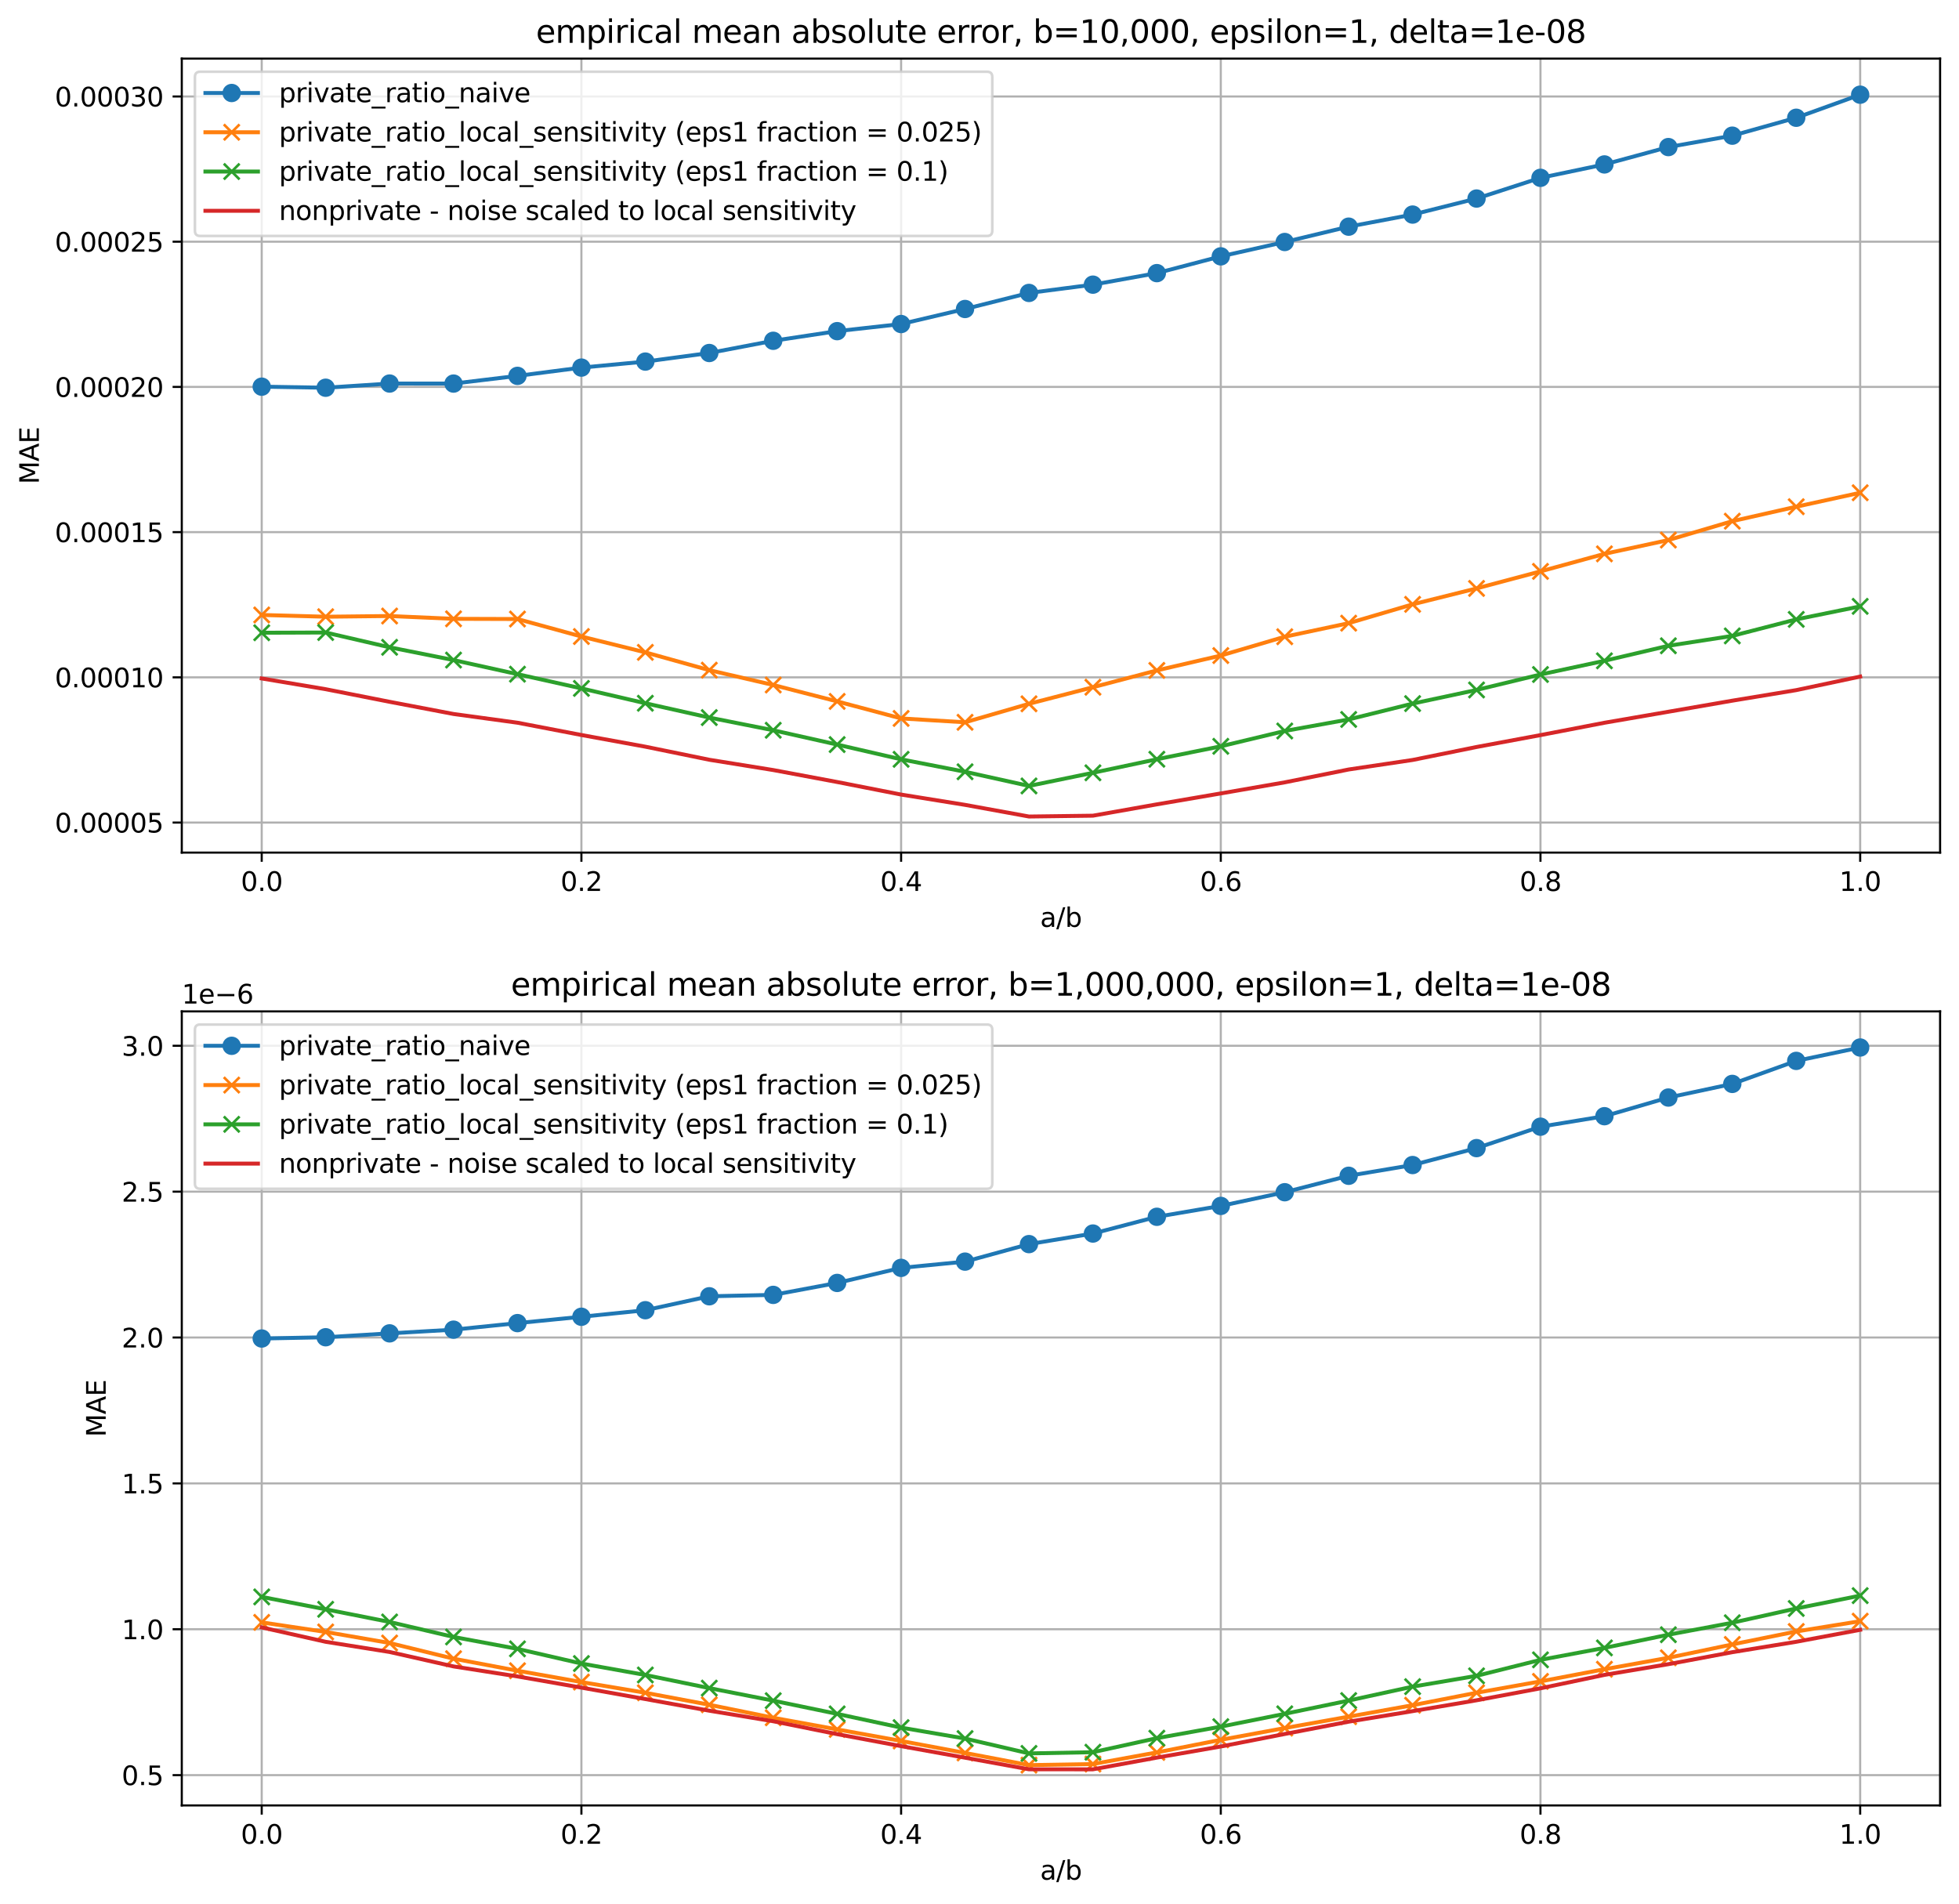 <?xml version="1.0" encoding="utf-8" standalone="no"?>
<!DOCTYPE svg PUBLIC "-//W3C//DTD SVG 1.1//EN"
  "http://www.w3.org/Graphics/SVG/1.1/DTD/svg11.dtd">
<svg xmlns:xlink="http://www.w3.org/1999/xlink" width="746.031pt" height="725.154pt" viewBox="0 0 746.031 725.154" xmlns="http://www.w3.org/2000/svg" version="1.1">
 <defs>
  <style type="text/css">*{stroke-linejoin: round; stroke-linecap: butt}</style>
 </defs>
 <g id="figure_1">
  <g id="patch_1">
   <path d="M 0 725.154 
L 746.031 725.154 
L 746.031 0 
L 0 0 
z
" style="fill: #ffffff"/>
  </g>
  <g id="axes_1">
   <g id="patch_2">
    <path d="M 69.231 324.718 
L 738.831 324.718 
L 738.831 22.318 
L 69.231 22.318 
z
" style="fill: #ffffff"/>
   </g>
   <g id="matplotlib.axis_1">
    <g id="xtick_1">
     <g id="line2d_1">
      <path d="M 99.668 324.718 
L 99.668 22.318 
" clip-path="url(#p5963e11364)" style="fill: none; stroke: #b0b0b0; stroke-width: 0.8; stroke-linecap: square"/>
     </g>
     <g id="line2d_2">
      <defs>
       <path id="m5d77252a1a" d="M 0 0 
L 0 3.5 
" style="stroke: #000000; stroke-width: 0.8"/>
      </defs>
      <g>
       <use xlink:href="#m5d77252a1a" x="99.668" y="324.718" style="stroke: #000000; stroke-width: 0.8"/>
      </g>
     </g>
     <g id="text_1">
      <!-- 0.0 -->
      <g transform="translate(91.716 339.317) scale(0.1 -0.1)">
       <defs>
        <path id="DejaVuSans-30" d="M 2034 4250 
Q 1547 4250 1301 3770 
Q 1056 3291 1056 2328 
Q 1056 1369 1301 889 
Q 1547 409 2034 409 
Q 2525 409 2770 889 
Q 3016 1369 3016 2328 
Q 3016 3291 2770 3770 
Q 2525 4250 2034 4250 
z
M 2034 4750 
Q 2819 4750 3233 4129 
Q 3647 3509 3647 2328 
Q 3647 1150 3233 529 
Q 2819 -91 2034 -91 
Q 1250 -91 836 529 
Q 422 1150 422 2328 
Q 422 3509 836 4129 
Q 1250 4750 2034 4750 
z
" transform="scale(0.016)"/>
        <path id="DejaVuSans-2e" d="M 684 794 
L 1344 794 
L 1344 0 
L 684 0 
L 684 794 
z
" transform="scale(0.016)"/>
       </defs>
       <use xlink:href="#DejaVuSans-30"/>
       <use xlink:href="#DejaVuSans-2e" x="63.623"/>
       <use xlink:href="#DejaVuSans-30" x="95.41"/>
      </g>
     </g>
    </g>
    <g id="xtick_2">
     <g id="line2d_3">
      <path d="M 221.413 324.718 
L 221.413 22.318 
" clip-path="url(#p5963e11364)" style="fill: none; stroke: #b0b0b0; stroke-width: 0.8; stroke-linecap: square"/>
     </g>
     <g id="line2d_4">
      <g>
       <use xlink:href="#m5d77252a1a" x="221.413" y="324.718" style="stroke: #000000; stroke-width: 0.8"/>
      </g>
     </g>
     <g id="text_2">
      <!-- 0.2 -->
      <g transform="translate(213.462 339.317) scale(0.1 -0.1)">
       <defs>
        <path id="DejaVuSans-32" d="M 1228 531 
L 3431 531 
L 3431 0 
L 469 0 
L 469 531 
Q 828 903 1448 1529 
Q 2069 2156 2228 2338 
Q 2531 2678 2651 2914 
Q 2772 3150 2772 3378 
Q 2772 3750 2511 3984 
Q 2250 4219 1831 4219 
Q 1534 4219 1204 4116 
Q 875 4013 500 3803 
L 500 4441 
Q 881 4594 1212 4672 
Q 1544 4750 1819 4750 
Q 2544 4750 2975 4387 
Q 3406 4025 3406 3419 
Q 3406 3131 3298 2873 
Q 3191 2616 2906 2266 
Q 2828 2175 2409 1742 
Q 1991 1309 1228 531 
z
" transform="scale(0.016)"/>
       </defs>
       <use xlink:href="#DejaVuSans-30"/>
       <use xlink:href="#DejaVuSans-2e" x="63.623"/>
       <use xlink:href="#DejaVuSans-32" x="95.41"/>
      </g>
     </g>
    </g>
    <g id="xtick_3">
     <g id="line2d_5">
      <path d="M 343.159 324.718 
L 343.159 22.318 
" clip-path="url(#p5963e11364)" style="fill: none; stroke: #b0b0b0; stroke-width: 0.8; stroke-linecap: square"/>
     </g>
     <g id="line2d_6">
      <g>
       <use xlink:href="#m5d77252a1a" x="343.159" y="324.718" style="stroke: #000000; stroke-width: 0.8"/>
      </g>
     </g>
     <g id="text_3">
      <!-- 0.4 -->
      <g transform="translate(335.207 339.317) scale(0.1 -0.1)">
       <defs>
        <path id="DejaVuSans-34" d="M 2419 4116 
L 825 1625 
L 2419 1625 
L 2419 4116 
z
M 2253 4666 
L 3047 4666 
L 3047 1625 
L 3713 1625 
L 3713 1100 
L 3047 1100 
L 3047 0 
L 2419 0 
L 2419 1100 
L 313 1100 
L 313 1709 
L 2253 4666 
z
" transform="scale(0.016)"/>
       </defs>
       <use xlink:href="#DejaVuSans-30"/>
       <use xlink:href="#DejaVuSans-2e" x="63.623"/>
       <use xlink:href="#DejaVuSans-34" x="95.41"/>
      </g>
     </g>
    </g>
    <g id="xtick_4">
     <g id="line2d_7">
      <path d="M 464.904 324.718 
L 464.904 22.318 
" clip-path="url(#p5963e11364)" style="fill: none; stroke: #b0b0b0; stroke-width: 0.8; stroke-linecap: square"/>
     </g>
     <g id="line2d_8">
      <g>
       <use xlink:href="#m5d77252a1a" x="464.904" y="324.718" style="stroke: #000000; stroke-width: 0.8"/>
      </g>
     </g>
     <g id="text_4">
      <!-- 0.6 -->
      <g transform="translate(456.952 339.317) scale(0.1 -0.1)">
       <defs>
        <path id="DejaVuSans-36" d="M 2113 2584 
Q 1688 2584 1439 2293 
Q 1191 2003 1191 1497 
Q 1191 994 1439 701 
Q 1688 409 2113 409 
Q 2538 409 2786 701 
Q 3034 994 3034 1497 
Q 3034 2003 2786 2293 
Q 2538 2584 2113 2584 
z
M 3366 4563 
L 3366 3988 
Q 3128 4100 2886 4159 
Q 2644 4219 2406 4219 
Q 1781 4219 1451 3797 
Q 1122 3375 1075 2522 
Q 1259 2794 1537 2939 
Q 1816 3084 2150 3084 
Q 2853 3084 3261 2657 
Q 3669 2231 3669 1497 
Q 3669 778 3244 343 
Q 2819 -91 2113 -91 
Q 1303 -91 875 529 
Q 447 1150 447 2328 
Q 447 3434 972 4092 
Q 1497 4750 2381 4750 
Q 2619 4750 2861 4703 
Q 3103 4656 3366 4563 
z
" transform="scale(0.016)"/>
       </defs>
       <use xlink:href="#DejaVuSans-30"/>
       <use xlink:href="#DejaVuSans-2e" x="63.623"/>
       <use xlink:href="#DejaVuSans-36" x="95.41"/>
      </g>
     </g>
    </g>
    <g id="xtick_5">
     <g id="line2d_9">
      <path d="M 586.649 324.718 
L 586.649 22.318 
" clip-path="url(#p5963e11364)" style="fill: none; stroke: #b0b0b0; stroke-width: 0.8; stroke-linecap: square"/>
     </g>
     <g id="line2d_10">
      <g>
       <use xlink:href="#m5d77252a1a" x="586.649" y="324.718" style="stroke: #000000; stroke-width: 0.8"/>
      </g>
     </g>
     <g id="text_5">
      <!-- 0.8 -->
      <g transform="translate(578.698 339.317) scale(0.1 -0.1)">
       <defs>
        <path id="DejaVuSans-38" d="M 2034 2216 
Q 1584 2216 1326 1975 
Q 1069 1734 1069 1313 
Q 1069 891 1326 650 
Q 1584 409 2034 409 
Q 2484 409 2743 651 
Q 3003 894 3003 1313 
Q 3003 1734 2745 1975 
Q 2488 2216 2034 2216 
z
M 1403 2484 
Q 997 2584 770 2862 
Q 544 3141 544 3541 
Q 544 4100 942 4425 
Q 1341 4750 2034 4750 
Q 2731 4750 3128 4425 
Q 3525 4100 3525 3541 
Q 3525 3141 3298 2862 
Q 3072 2584 2669 2484 
Q 3125 2378 3379 2068 
Q 3634 1759 3634 1313 
Q 3634 634 3220 271 
Q 2806 -91 2034 -91 
Q 1263 -91 848 271 
Q 434 634 434 1313 
Q 434 1759 690 2068 
Q 947 2378 1403 2484 
z
M 1172 3481 
Q 1172 3119 1398 2916 
Q 1625 2713 2034 2713 
Q 2441 2713 2670 2916 
Q 2900 3119 2900 3481 
Q 2900 3844 2670 4047 
Q 2441 4250 2034 4250 
Q 1625 4250 1398 4047 
Q 1172 3844 1172 3481 
z
" transform="scale(0.016)"/>
       </defs>
       <use xlink:href="#DejaVuSans-30"/>
       <use xlink:href="#DejaVuSans-2e" x="63.623"/>
       <use xlink:href="#DejaVuSans-38" x="95.41"/>
      </g>
     </g>
    </g>
    <g id="xtick_6">
     <g id="line2d_11">
      <path d="M 708.395 324.718 
L 708.395 22.318 
" clip-path="url(#p5963e11364)" style="fill: none; stroke: #b0b0b0; stroke-width: 0.8; stroke-linecap: square"/>
     </g>
     <g id="line2d_12">
      <g>
       <use xlink:href="#m5d77252a1a" x="708.395" y="324.718" style="stroke: #000000; stroke-width: 0.8"/>
      </g>
     </g>
     <g id="text_6">
      <!-- 1.0 -->
      <g transform="translate(700.443 339.317) scale(0.1 -0.1)">
       <defs>
        <path id="DejaVuSans-31" d="M 794 531 
L 1825 531 
L 1825 4091 
L 703 3866 
L 703 4441 
L 1819 4666 
L 2450 4666 
L 2450 531 
L 3481 531 
L 3481 0 
L 794 0 
L 794 531 
z
" transform="scale(0.016)"/>
       </defs>
       <use xlink:href="#DejaVuSans-31"/>
       <use xlink:href="#DejaVuSans-2e" x="63.623"/>
       <use xlink:href="#DejaVuSans-30" x="95.41"/>
      </g>
     </g>
    </g>
    <g id="text_7">
     <!-- a/b -->
     <g transform="translate(396.109 352.995) scale(0.1 -0.1)">
      <defs>
       <path id="DejaVuSans-61" d="M 2194 1759 
Q 1497 1759 1228 1600 
Q 959 1441 959 1056 
Q 959 750 1161 570 
Q 1363 391 1709 391 
Q 2188 391 2477 730 
Q 2766 1069 2766 1631 
L 2766 1759 
L 2194 1759 
z
M 3341 1997 
L 3341 0 
L 2766 0 
L 2766 531 
Q 2569 213 2275 61 
Q 1981 -91 1556 -91 
Q 1019 -91 701 211 
Q 384 513 384 1019 
Q 384 1609 779 1909 
Q 1175 2209 1959 2209 
L 2766 2209 
L 2766 2266 
Q 2766 2663 2505 2880 
Q 2244 3097 1772 3097 
Q 1472 3097 1187 3025 
Q 903 2953 641 2809 
L 641 3341 
Q 956 3463 1253 3523 
Q 1550 3584 1831 3584 
Q 2591 3584 2966 3190 
Q 3341 2797 3341 1997 
z
" transform="scale(0.016)"/>
       <path id="DejaVuSans-2f" d="M 1625 4666 
L 2156 4666 
L 531 -594 
L 0 -594 
L 1625 4666 
z
" transform="scale(0.016)"/>
       <path id="DejaVuSans-62" d="M 3116 1747 
Q 3116 2381 2855 2742 
Q 2594 3103 2138 3103 
Q 1681 3103 1420 2742 
Q 1159 2381 1159 1747 
Q 1159 1113 1420 752 
Q 1681 391 2138 391 
Q 2594 391 2855 752 
Q 3116 1113 3116 1747 
z
M 1159 2969 
Q 1341 3281 1617 3432 
Q 1894 3584 2278 3584 
Q 2916 3584 3314 3078 
Q 3713 2572 3713 1747 
Q 3713 922 3314 415 
Q 2916 -91 2278 -91 
Q 1894 -91 1617 61 
Q 1341 213 1159 525 
L 1159 0 
L 581 0 
L 581 4863 
L 1159 4863 
L 1159 2969 
z
" transform="scale(0.016)"/>
      </defs>
      <use xlink:href="#DejaVuSans-61"/>
      <use xlink:href="#DejaVuSans-2f" x="61.279"/>
      <use xlink:href="#DejaVuSans-62" x="94.971"/>
     </g>
    </g>
   </g>
   <g id="matplotlib.axis_2">
    <g id="ytick_1">
     <g id="line2d_13">
      <path d="M 69.231 313.268 
L 738.831 313.268 
" clip-path="url(#p5963e11364)" style="fill: none; stroke: #b0b0b0; stroke-width: 0.8; stroke-linecap: square"/>
     </g>
     <g id="line2d_14">
      <defs>
       <path id="m2fddf4a4ef" d="M 0 0 
L -3.5 0 
" style="stroke: #000000; stroke-width: 0.8"/>
      </defs>
      <g>
       <use xlink:href="#m2fddf4a4ef" x="69.231" y="313.268" style="stroke: #000000; stroke-width: 0.8"/>
      </g>
     </g>
     <g id="text_8">
      <!-- 0.00005 -->
      <g transform="translate(20.878 317.067) scale(0.1 -0.1)">
       <defs>
        <path id="DejaVuSans-35" d="M 691 4666 
L 3169 4666 
L 3169 4134 
L 1269 4134 
L 1269 2991 
Q 1406 3038 1543 3061 
Q 1681 3084 1819 3084 
Q 2600 3084 3056 2656 
Q 3513 2228 3513 1497 
Q 3513 744 3044 326 
Q 2575 -91 1722 -91 
Q 1428 -91 1123 -41 
Q 819 9 494 109 
L 494 744 
Q 775 591 1075 516 
Q 1375 441 1709 441 
Q 2250 441 2565 725 
Q 2881 1009 2881 1497 
Q 2881 1984 2565 2268 
Q 2250 2553 1709 2553 
Q 1456 2553 1204 2497 
Q 953 2441 691 2322 
L 691 4666 
z
" transform="scale(0.016)"/>
       </defs>
       <use xlink:href="#DejaVuSans-30"/>
       <use xlink:href="#DejaVuSans-2e" x="63.623"/>
       <use xlink:href="#DejaVuSans-30" x="95.41"/>
       <use xlink:href="#DejaVuSans-30" x="159.033"/>
       <use xlink:href="#DejaVuSans-30" x="222.656"/>
       <use xlink:href="#DejaVuSans-30" x="286.279"/>
       <use xlink:href="#DejaVuSans-35" x="349.902"/>
      </g>
     </g>
    </g>
    <g id="ytick_2">
     <g id="line2d_15">
      <path d="M 69.231 257.964 
L 738.831 257.964 
" clip-path="url(#p5963e11364)" style="fill: none; stroke: #b0b0b0; stroke-width: 0.8; stroke-linecap: square"/>
     </g>
     <g id="line2d_16">
      <g>
       <use xlink:href="#m2fddf4a4ef" x="69.231" y="257.964" style="stroke: #000000; stroke-width: 0.8"/>
      </g>
     </g>
     <g id="text_9">
      <!-- 0.00010 -->
      <g transform="translate(20.878 261.763) scale(0.1 -0.1)">
       <use xlink:href="#DejaVuSans-30"/>
       <use xlink:href="#DejaVuSans-2e" x="63.623"/>
       <use xlink:href="#DejaVuSans-30" x="95.41"/>
       <use xlink:href="#DejaVuSans-30" x="159.033"/>
       <use xlink:href="#DejaVuSans-30" x="222.656"/>
       <use xlink:href="#DejaVuSans-31" x="286.279"/>
       <use xlink:href="#DejaVuSans-30" x="349.902"/>
      </g>
     </g>
    </g>
    <g id="ytick_3">
     <g id="line2d_17">
      <path d="M 69.231 202.659 
L 738.831 202.659 
" clip-path="url(#p5963e11364)" style="fill: none; stroke: #b0b0b0; stroke-width: 0.8; stroke-linecap: square"/>
     </g>
     <g id="line2d_18">
      <g>
       <use xlink:href="#m2fddf4a4ef" x="69.231" y="202.659" style="stroke: #000000; stroke-width: 0.8"/>
      </g>
     </g>
     <g id="text_10">
      <!-- 0.00015 -->
      <g transform="translate(20.878 206.458) scale(0.1 -0.1)">
       <use xlink:href="#DejaVuSans-30"/>
       <use xlink:href="#DejaVuSans-2e" x="63.623"/>
       <use xlink:href="#DejaVuSans-30" x="95.41"/>
       <use xlink:href="#DejaVuSans-30" x="159.033"/>
       <use xlink:href="#DejaVuSans-30" x="222.656"/>
       <use xlink:href="#DejaVuSans-31" x="286.279"/>
       <use xlink:href="#DejaVuSans-35" x="349.902"/>
      </g>
     </g>
    </g>
    <g id="ytick_4">
     <g id="line2d_19">
      <path d="M 69.231 147.355 
L 738.831 147.355 
" clip-path="url(#p5963e11364)" style="fill: none; stroke: #b0b0b0; stroke-width: 0.8; stroke-linecap: square"/>
     </g>
     <g id="line2d_20">
      <g>
       <use xlink:href="#m2fddf4a4ef" x="69.231" y="147.355" style="stroke: #000000; stroke-width: 0.8"/>
      </g>
     </g>
     <g id="text_11">
      <!-- 0.00020 -->
      <g transform="translate(20.878 151.154) scale(0.1 -0.1)">
       <use xlink:href="#DejaVuSans-30"/>
       <use xlink:href="#DejaVuSans-2e" x="63.623"/>
       <use xlink:href="#DejaVuSans-30" x="95.41"/>
       <use xlink:href="#DejaVuSans-30" x="159.033"/>
       <use xlink:href="#DejaVuSans-30" x="222.656"/>
       <use xlink:href="#DejaVuSans-32" x="286.279"/>
       <use xlink:href="#DejaVuSans-30" x="349.902"/>
      </g>
     </g>
    </g>
    <g id="ytick_5">
     <g id="line2d_21">
      <path d="M 69.231 92.05 
L 738.831 92.05 
" clip-path="url(#p5963e11364)" style="fill: none; stroke: #b0b0b0; stroke-width: 0.8; stroke-linecap: square"/>
     </g>
     <g id="line2d_22">
      <g>
       <use xlink:href="#m2fddf4a4ef" x="69.231" y="92.05" style="stroke: #000000; stroke-width: 0.8"/>
      </g>
     </g>
     <g id="text_12">
      <!-- 0.00025 -->
      <g transform="translate(20.878 95.849) scale(0.1 -0.1)">
       <use xlink:href="#DejaVuSans-30"/>
       <use xlink:href="#DejaVuSans-2e" x="63.623"/>
       <use xlink:href="#DejaVuSans-30" x="95.41"/>
       <use xlink:href="#DejaVuSans-30" x="159.033"/>
       <use xlink:href="#DejaVuSans-30" x="222.656"/>
       <use xlink:href="#DejaVuSans-32" x="286.279"/>
       <use xlink:href="#DejaVuSans-35" x="349.902"/>
      </g>
     </g>
    </g>
    <g id="ytick_6">
     <g id="line2d_23">
      <path d="M 69.231 36.745 
L 738.831 36.745 
" clip-path="url(#p5963e11364)" style="fill: none; stroke: #b0b0b0; stroke-width: 0.8; stroke-linecap: square"/>
     </g>
     <g id="line2d_24">
      <g>
       <use xlink:href="#m2fddf4a4ef" x="69.231" y="36.745" style="stroke: #000000; stroke-width: 0.8"/>
      </g>
     </g>
     <g id="text_13">
      <!-- 0.00030 -->
      <g transform="translate(20.878 40.545) scale(0.1 -0.1)">
       <defs>
        <path id="DejaVuSans-33" d="M 2597 2516 
Q 3050 2419 3304 2112 
Q 3559 1806 3559 1356 
Q 3559 666 3084 287 
Q 2609 -91 1734 -91 
Q 1441 -91 1130 -33 
Q 819 25 488 141 
L 488 750 
Q 750 597 1062 519 
Q 1375 441 1716 441 
Q 2309 441 2620 675 
Q 2931 909 2931 1356 
Q 2931 1769 2642 2001 
Q 2353 2234 1838 2234 
L 1294 2234 
L 1294 2753 
L 1863 2753 
Q 2328 2753 2575 2939 
Q 2822 3125 2822 3475 
Q 2822 3834 2567 4026 
Q 2313 4219 1838 4219 
Q 1578 4219 1281 4162 
Q 984 4106 628 3988 
L 628 4550 
Q 988 4650 1302 4700 
Q 1616 4750 1894 4750 
Q 2613 4750 3031 4423 
Q 3450 4097 3450 3541 
Q 3450 3153 3228 2886 
Q 3006 2619 2597 2516 
z
" transform="scale(0.016)"/>
       </defs>
       <use xlink:href="#DejaVuSans-30"/>
       <use xlink:href="#DejaVuSans-2e" x="63.623"/>
       <use xlink:href="#DejaVuSans-30" x="95.41"/>
       <use xlink:href="#DejaVuSans-30" x="159.033"/>
       <use xlink:href="#DejaVuSans-30" x="222.656"/>
       <use xlink:href="#DejaVuSans-33" x="286.279"/>
       <use xlink:href="#DejaVuSans-30" x="349.902"/>
      </g>
     </g>
    </g>
    <g id="text_14">
     <!-- MAE -->
     <g transform="translate(14.798 184.412) rotate(-90) scale(0.1 -0.1)">
      <defs>
       <path id="DejaVuSans-4d" d="M 628 4666 
L 1569 4666 
L 2759 1491 
L 3956 4666 
L 4897 4666 
L 4897 0 
L 4281 0 
L 4281 4097 
L 3078 897 
L 2444 897 
L 1241 4097 
L 1241 0 
L 628 0 
L 628 4666 
z
" transform="scale(0.016)"/>
       <path id="DejaVuSans-41" d="M 2188 4044 
L 1331 1722 
L 3047 1722 
L 2188 4044 
z
M 1831 4666 
L 2547 4666 
L 4325 0 
L 3669 0 
L 3244 1197 
L 1141 1197 
L 716 0 
L 50 0 
L 1831 4666 
z
" transform="scale(0.016)"/>
       <path id="DejaVuSans-45" d="M 628 4666 
L 3578 4666 
L 3578 4134 
L 1259 4134 
L 1259 2753 
L 3481 2753 
L 3481 2222 
L 1259 2222 
L 1259 531 
L 3634 531 
L 3634 0 
L 628 0 
L 628 4666 
z
" transform="scale(0.016)"/>
      </defs>
      <use xlink:href="#DejaVuSans-4d"/>
      <use xlink:href="#DejaVuSans-41" x="86.279"/>
      <use xlink:href="#DejaVuSans-45" x="154.688"/>
     </g>
    </g>
   </g>
   <g id="line2d_25">
    <path d="M 99.668 147.268 
L 124.017 147.669 
L 148.366 146.074 
L 172.715 146.088 
L 197.064 143.15 
L 221.413 140.001 
L 245.762 137.71 
L 270.111 134.442 
L 294.46 129.791 
L 318.809 126.117 
L 343.159 123.406 
L 367.508 117.679 
L 391.857 111.564 
L 416.206 108.412 
L 440.555 104.02 
L 464.904 97.634 
L 489.253 92.166 
L 513.602 86.324 
L 537.951 81.721 
L 562.3 75.615 
L 586.649 67.727 
L 610.999 62.624 
L 635.348 56.014 
L 659.697 51.67 
L 684.046 44.849 
L 708.395 36.064 
" clip-path="url(#p5963e11364)" style="fill: none; stroke: #1f77b4; stroke-width: 1.5; stroke-linecap: square"/>
    <defs>
     <path id="m7650873e86" d="M 0 3 
C 0.796 3 1.559 2.684 2.121 2.121 
C 2.684 1.559 3 0.796 3 0 
C 3 -0.796 2.684 -1.559 2.121 -2.121 
C 1.559 -2.684 0.796 -3 0 -3 
C -0.796 -3 -1.559 -2.684 -2.121 -2.121 
C -2.684 -1.559 -3 -0.796 -3 0 
C -3 0.796 -2.684 1.559 -2.121 2.121 
C -1.559 2.684 -0.796 3 0 3 
z
" style="stroke: #1f77b4"/>
    </defs>
    <g clip-path="url(#p5963e11364)">
     <use xlink:href="#m7650873e86" x="99.668" y="147.268" style="fill: #1f77b4; stroke: #1f77b4"/>
     <use xlink:href="#m7650873e86" x="124.017" y="147.669" style="fill: #1f77b4; stroke: #1f77b4"/>
     <use xlink:href="#m7650873e86" x="148.366" y="146.074" style="fill: #1f77b4; stroke: #1f77b4"/>
     <use xlink:href="#m7650873e86" x="172.715" y="146.088" style="fill: #1f77b4; stroke: #1f77b4"/>
     <use xlink:href="#m7650873e86" x="197.064" y="143.15" style="fill: #1f77b4; stroke: #1f77b4"/>
     <use xlink:href="#m7650873e86" x="221.413" y="140.001" style="fill: #1f77b4; stroke: #1f77b4"/>
     <use xlink:href="#m7650873e86" x="245.762" y="137.71" style="fill: #1f77b4; stroke: #1f77b4"/>
     <use xlink:href="#m7650873e86" x="270.111" y="134.442" style="fill: #1f77b4; stroke: #1f77b4"/>
     <use xlink:href="#m7650873e86" x="294.46" y="129.791" style="fill: #1f77b4; stroke: #1f77b4"/>
     <use xlink:href="#m7650873e86" x="318.809" y="126.117" style="fill: #1f77b4; stroke: #1f77b4"/>
     <use xlink:href="#m7650873e86" x="343.159" y="123.406" style="fill: #1f77b4; stroke: #1f77b4"/>
     <use xlink:href="#m7650873e86" x="367.508" y="117.679" style="fill: #1f77b4; stroke: #1f77b4"/>
     <use xlink:href="#m7650873e86" x="391.857" y="111.564" style="fill: #1f77b4; stroke: #1f77b4"/>
     <use xlink:href="#m7650873e86" x="416.206" y="108.412" style="fill: #1f77b4; stroke: #1f77b4"/>
     <use xlink:href="#m7650873e86" x="440.555" y="104.02" style="fill: #1f77b4; stroke: #1f77b4"/>
     <use xlink:href="#m7650873e86" x="464.904" y="97.634" style="fill: #1f77b4; stroke: #1f77b4"/>
     <use xlink:href="#m7650873e86" x="489.253" y="92.166" style="fill: #1f77b4; stroke: #1f77b4"/>
     <use xlink:href="#m7650873e86" x="513.602" y="86.324" style="fill: #1f77b4; stroke: #1f77b4"/>
     <use xlink:href="#m7650873e86" x="537.951" y="81.721" style="fill: #1f77b4; stroke: #1f77b4"/>
     <use xlink:href="#m7650873e86" x="562.3" y="75.615" style="fill: #1f77b4; stroke: #1f77b4"/>
     <use xlink:href="#m7650873e86" x="586.649" y="67.727" style="fill: #1f77b4; stroke: #1f77b4"/>
     <use xlink:href="#m7650873e86" x="610.999" y="62.624" style="fill: #1f77b4; stroke: #1f77b4"/>
     <use xlink:href="#m7650873e86" x="635.348" y="56.014" style="fill: #1f77b4; stroke: #1f77b4"/>
     <use xlink:href="#m7650873e86" x="659.697" y="51.67" style="fill: #1f77b4; stroke: #1f77b4"/>
     <use xlink:href="#m7650873e86" x="684.046" y="44.849" style="fill: #1f77b4; stroke: #1f77b4"/>
     <use xlink:href="#m7650873e86" x="708.395" y="36.064" style="fill: #1f77b4; stroke: #1f77b4"/>
    </g>
   </g>
   <g id="line2d_26">
    <path d="M 99.668 234.211 
L 124.017 234.88 
L 148.366 234.613 
L 172.715 235.678 
L 197.064 235.755 
L 221.413 242.418 
L 245.762 248.455 
L 270.111 255.231 
L 294.46 260.877 
L 318.809 267.128 
L 343.159 273.615 
L 367.508 275.089 
L 391.857 268.045 
L 416.206 261.736 
L 440.555 255.326 
L 464.904 249.667 
L 489.253 242.499 
L 513.602 237.333 
L 537.951 230.167 
L 562.3 224.1 
L 586.649 217.611 
L 610.999 210.938 
L 635.348 205.682 
L 659.697 198.491 
L 684.046 192.985 
L 708.395 187.659 
" clip-path="url(#p5963e11364)" style="fill: none; stroke: #ff7f0e; stroke-width: 1.5; stroke-linecap: square"/>
    <defs>
     <path id="m634f7af99d" d="M -3 3 
L 3 -3 
M -3 -3 
L 3 3 
" style="stroke: #ff7f0e"/>
    </defs>
    <g clip-path="url(#p5963e11364)">
     <use xlink:href="#m634f7af99d" x="99.668" y="234.211" style="fill: #ff7f0e; stroke: #ff7f0e"/>
     <use xlink:href="#m634f7af99d" x="124.017" y="234.88" style="fill: #ff7f0e; stroke: #ff7f0e"/>
     <use xlink:href="#m634f7af99d" x="148.366" y="234.613" style="fill: #ff7f0e; stroke: #ff7f0e"/>
     <use xlink:href="#m634f7af99d" x="172.715" y="235.678" style="fill: #ff7f0e; stroke: #ff7f0e"/>
     <use xlink:href="#m634f7af99d" x="197.064" y="235.755" style="fill: #ff7f0e; stroke: #ff7f0e"/>
     <use xlink:href="#m634f7af99d" x="221.413" y="242.418" style="fill: #ff7f0e; stroke: #ff7f0e"/>
     <use xlink:href="#m634f7af99d" x="245.762" y="248.455" style="fill: #ff7f0e; stroke: #ff7f0e"/>
     <use xlink:href="#m634f7af99d" x="270.111" y="255.231" style="fill: #ff7f0e; stroke: #ff7f0e"/>
     <use xlink:href="#m634f7af99d" x="294.46" y="260.877" style="fill: #ff7f0e; stroke: #ff7f0e"/>
     <use xlink:href="#m634f7af99d" x="318.809" y="267.128" style="fill: #ff7f0e; stroke: #ff7f0e"/>
     <use xlink:href="#m634f7af99d" x="343.159" y="273.615" style="fill: #ff7f0e; stroke: #ff7f0e"/>
     <use xlink:href="#m634f7af99d" x="367.508" y="275.089" style="fill: #ff7f0e; stroke: #ff7f0e"/>
     <use xlink:href="#m634f7af99d" x="391.857" y="268.045" style="fill: #ff7f0e; stroke: #ff7f0e"/>
     <use xlink:href="#m634f7af99d" x="416.206" y="261.736" style="fill: #ff7f0e; stroke: #ff7f0e"/>
     <use xlink:href="#m634f7af99d" x="440.555" y="255.326" style="fill: #ff7f0e; stroke: #ff7f0e"/>
     <use xlink:href="#m634f7af99d" x="464.904" y="249.667" style="fill: #ff7f0e; stroke: #ff7f0e"/>
     <use xlink:href="#m634f7af99d" x="489.253" y="242.499" style="fill: #ff7f0e; stroke: #ff7f0e"/>
     <use xlink:href="#m634f7af99d" x="513.602" y="237.333" style="fill: #ff7f0e; stroke: #ff7f0e"/>
     <use xlink:href="#m634f7af99d" x="537.951" y="230.167" style="fill: #ff7f0e; stroke: #ff7f0e"/>
     <use xlink:href="#m634f7af99d" x="562.3" y="224.1" style="fill: #ff7f0e; stroke: #ff7f0e"/>
     <use xlink:href="#m634f7af99d" x="586.649" y="217.611" style="fill: #ff7f0e; stroke: #ff7f0e"/>
     <use xlink:href="#m634f7af99d" x="610.999" y="210.938" style="fill: #ff7f0e; stroke: #ff7f0e"/>
     <use xlink:href="#m634f7af99d" x="635.348" y="205.682" style="fill: #ff7f0e; stroke: #ff7f0e"/>
     <use xlink:href="#m634f7af99d" x="659.697" y="198.491" style="fill: #ff7f0e; stroke: #ff7f0e"/>
     <use xlink:href="#m634f7af99d" x="684.046" y="192.985" style="fill: #ff7f0e; stroke: #ff7f0e"/>
     <use xlink:href="#m634f7af99d" x="708.395" y="187.659" style="fill: #ff7f0e; stroke: #ff7f0e"/>
    </g>
   </g>
   <g id="line2d_27">
    <path d="M 99.668 240.98 
L 124.017 240.894 
L 148.366 246.526 
L 172.715 251.388 
L 197.064 256.762 
L 221.413 262.18 
L 245.762 267.834 
L 270.111 273.289 
L 294.46 278.122 
L 318.809 283.574 
L 343.159 289.19 
L 367.508 293.927 
L 391.857 299.323 
L 416.206 294.322 
L 440.555 289.159 
L 464.904 284.236 
L 489.253 278.396 
L 513.602 274.002 
L 537.951 267.968 
L 562.3 262.77 
L 586.649 256.886 
L 610.999 251.671 
L 635.348 245.945 
L 659.697 242.187 
L 684.046 235.897 
L 708.395 230.936 
" clip-path="url(#p5963e11364)" style="fill: none; stroke: #2ca02c; stroke-width: 1.5; stroke-linecap: square"/>
    <defs>
     <path id="me7348ca30c" d="M -3 3 
L 3 -3 
M -3 -3 
L 3 3 
" style="stroke: #2ca02c"/>
    </defs>
    <g clip-path="url(#p5963e11364)">
     <use xlink:href="#me7348ca30c" x="99.668" y="240.98" style="fill: #2ca02c; stroke: #2ca02c"/>
     <use xlink:href="#me7348ca30c" x="124.017" y="240.894" style="fill: #2ca02c; stroke: #2ca02c"/>
     <use xlink:href="#me7348ca30c" x="148.366" y="246.526" style="fill: #2ca02c; stroke: #2ca02c"/>
     <use xlink:href="#me7348ca30c" x="172.715" y="251.388" style="fill: #2ca02c; stroke: #2ca02c"/>
     <use xlink:href="#me7348ca30c" x="197.064" y="256.762" style="fill: #2ca02c; stroke: #2ca02c"/>
     <use xlink:href="#me7348ca30c" x="221.413" y="262.18" style="fill: #2ca02c; stroke: #2ca02c"/>
     <use xlink:href="#me7348ca30c" x="245.762" y="267.834" style="fill: #2ca02c; stroke: #2ca02c"/>
     <use xlink:href="#me7348ca30c" x="270.111" y="273.289" style="fill: #2ca02c; stroke: #2ca02c"/>
     <use xlink:href="#me7348ca30c" x="294.46" y="278.122" style="fill: #2ca02c; stroke: #2ca02c"/>
     <use xlink:href="#me7348ca30c" x="318.809" y="283.574" style="fill: #2ca02c; stroke: #2ca02c"/>
     <use xlink:href="#me7348ca30c" x="343.159" y="289.19" style="fill: #2ca02c; stroke: #2ca02c"/>
     <use xlink:href="#me7348ca30c" x="367.508" y="293.927" style="fill: #2ca02c; stroke: #2ca02c"/>
     <use xlink:href="#me7348ca30c" x="391.857" y="299.323" style="fill: #2ca02c; stroke: #2ca02c"/>
     <use xlink:href="#me7348ca30c" x="416.206" y="294.322" style="fill: #2ca02c; stroke: #2ca02c"/>
     <use xlink:href="#me7348ca30c" x="440.555" y="289.159" style="fill: #2ca02c; stroke: #2ca02c"/>
     <use xlink:href="#me7348ca30c" x="464.904" y="284.236" style="fill: #2ca02c; stroke: #2ca02c"/>
     <use xlink:href="#me7348ca30c" x="489.253" y="278.396" style="fill: #2ca02c; stroke: #2ca02c"/>
     <use xlink:href="#me7348ca30c" x="513.602" y="274.002" style="fill: #2ca02c; stroke: #2ca02c"/>
     <use xlink:href="#me7348ca30c" x="537.951" y="267.968" style="fill: #2ca02c; stroke: #2ca02c"/>
     <use xlink:href="#me7348ca30c" x="562.3" y="262.77" style="fill: #2ca02c; stroke: #2ca02c"/>
     <use xlink:href="#me7348ca30c" x="586.649" y="256.886" style="fill: #2ca02c; stroke: #2ca02c"/>
     <use xlink:href="#me7348ca30c" x="610.999" y="251.671" style="fill: #2ca02c; stroke: #2ca02c"/>
     <use xlink:href="#me7348ca30c" x="635.348" y="245.945" style="fill: #2ca02c; stroke: #2ca02c"/>
     <use xlink:href="#me7348ca30c" x="659.697" y="242.187" style="fill: #2ca02c; stroke: #2ca02c"/>
     <use xlink:href="#me7348ca30c" x="684.046" y="235.897" style="fill: #2ca02c; stroke: #2ca02c"/>
     <use xlink:href="#me7348ca30c" x="708.395" y="230.936" style="fill: #2ca02c; stroke: #2ca02c"/>
    </g>
   </g>
   <g id="line2d_28">
    <path d="M 99.668 258.395 
L 124.017 262.482 
L 148.366 267.283 
L 172.715 271.922 
L 197.064 275.249 
L 221.413 279.927 
L 245.762 284.374 
L 270.111 289.356 
L 294.46 293.275 
L 318.809 297.831 
L 343.159 302.611 
L 367.508 306.533 
L 391.857 310.973 
L 416.206 310.656 
L 440.555 306.34 
L 464.904 302.177 
L 489.253 297.961 
L 513.602 293.062 
L 537.951 289.434 
L 562.3 284.494 
L 586.649 279.964 
L 610.999 275.266 
L 635.348 271.071 
L 659.697 266.854 
L 684.046 262.837 
L 708.395 257.675 
" clip-path="url(#p5963e11364)" style="fill: none; stroke: #d62728; stroke-width: 1.5; stroke-linecap: square"/>
   </g>
   <g id="patch_3">
    <path d="M 69.231 324.718 
L 69.231 22.318 
" style="fill: none; stroke: #000000; stroke-width: 0.8; stroke-linejoin: miter; stroke-linecap: square"/>
   </g>
   <g id="patch_4">
    <path d="M 738.831 324.718 
L 738.831 22.318 
" style="fill: none; stroke: #000000; stroke-width: 0.8; stroke-linejoin: miter; stroke-linecap: square"/>
   </g>
   <g id="patch_5">
    <path d="M 69.231 324.718 
L 738.831 324.718 
" style="fill: none; stroke: #000000; stroke-width: 0.8; stroke-linejoin: miter; stroke-linecap: square"/>
   </g>
   <g id="patch_6">
    <path d="M 69.231 22.318 
L 738.831 22.318 
" style="fill: none; stroke: #000000; stroke-width: 0.8; stroke-linejoin: miter; stroke-linecap: square"/>
   </g>
   <g id="text_15">
    <!-- empirical mean absolute error, b=10,000, epsilon=1, delta=1e-08 -->
    <g transform="translate(204.102 16.318) scale(0.12 -0.12)">
     <defs>
      <path id="DejaVuSans-65" d="M 3597 1894 
L 3597 1613 
L 953 1613 
Q 991 1019 1311 708 
Q 1631 397 2203 397 
Q 2534 397 2845 478 
Q 3156 559 3463 722 
L 3463 178 
Q 3153 47 2828 -22 
Q 2503 -91 2169 -91 
Q 1331 -91 842 396 
Q 353 884 353 1716 
Q 353 2575 817 3079 
Q 1281 3584 2069 3584 
Q 2775 3584 3186 3129 
Q 3597 2675 3597 1894 
z
M 3022 2063 
Q 3016 2534 2758 2815 
Q 2500 3097 2075 3097 
Q 1594 3097 1305 2825 
Q 1016 2553 972 2059 
L 3022 2063 
z
" transform="scale(0.016)"/>
      <path id="DejaVuSans-6d" d="M 3328 2828 
Q 3544 3216 3844 3400 
Q 4144 3584 4550 3584 
Q 5097 3584 5394 3201 
Q 5691 2819 5691 2113 
L 5691 0 
L 5113 0 
L 5113 2094 
Q 5113 2597 4934 2840 
Q 4756 3084 4391 3084 
Q 3944 3084 3684 2787 
Q 3425 2491 3425 1978 
L 3425 0 
L 2847 0 
L 2847 2094 
Q 2847 2600 2669 2842 
Q 2491 3084 2119 3084 
Q 1678 3084 1418 2786 
Q 1159 2488 1159 1978 
L 1159 0 
L 581 0 
L 581 3500 
L 1159 3500 
L 1159 2956 
Q 1356 3278 1631 3431 
Q 1906 3584 2284 3584 
Q 2666 3584 2933 3390 
Q 3200 3197 3328 2828 
z
" transform="scale(0.016)"/>
      <path id="DejaVuSans-70" d="M 1159 525 
L 1159 -1331 
L 581 -1331 
L 581 3500 
L 1159 3500 
L 1159 2969 
Q 1341 3281 1617 3432 
Q 1894 3584 2278 3584 
Q 2916 3584 3314 3078 
Q 3713 2572 3713 1747 
Q 3713 922 3314 415 
Q 2916 -91 2278 -91 
Q 1894 -91 1617 61 
Q 1341 213 1159 525 
z
M 3116 1747 
Q 3116 2381 2855 2742 
Q 2594 3103 2138 3103 
Q 1681 3103 1420 2742 
Q 1159 2381 1159 1747 
Q 1159 1113 1420 752 
Q 1681 391 2138 391 
Q 2594 391 2855 752 
Q 3116 1113 3116 1747 
z
" transform="scale(0.016)"/>
      <path id="DejaVuSans-69" d="M 603 3500 
L 1178 3500 
L 1178 0 
L 603 0 
L 603 3500 
z
M 603 4863 
L 1178 4863 
L 1178 4134 
L 603 4134 
L 603 4863 
z
" transform="scale(0.016)"/>
      <path id="DejaVuSans-72" d="M 2631 2963 
Q 2534 3019 2420 3045 
Q 2306 3072 2169 3072 
Q 1681 3072 1420 2755 
Q 1159 2438 1159 1844 
L 1159 0 
L 581 0 
L 581 3500 
L 1159 3500 
L 1159 2956 
Q 1341 3275 1631 3429 
Q 1922 3584 2338 3584 
Q 2397 3584 2469 3576 
Q 2541 3569 2628 3553 
L 2631 2963 
z
" transform="scale(0.016)"/>
      <path id="DejaVuSans-63" d="M 3122 3366 
L 3122 2828 
Q 2878 2963 2633 3030 
Q 2388 3097 2138 3097 
Q 1578 3097 1268 2742 
Q 959 2388 959 1747 
Q 959 1106 1268 751 
Q 1578 397 2138 397 
Q 2388 397 2633 464 
Q 2878 531 3122 666 
L 3122 134 
Q 2881 22 2623 -34 
Q 2366 -91 2075 -91 
Q 1284 -91 818 406 
Q 353 903 353 1747 
Q 353 2603 823 3093 
Q 1294 3584 2113 3584 
Q 2378 3584 2631 3529 
Q 2884 3475 3122 3366 
z
" transform="scale(0.016)"/>
      <path id="DejaVuSans-6c" d="M 603 4863 
L 1178 4863 
L 1178 0 
L 603 0 
L 603 4863 
z
" transform="scale(0.016)"/>
      <path id="DejaVuSans-20" transform="scale(0.016)"/>
      <path id="DejaVuSans-6e" d="M 3513 2113 
L 3513 0 
L 2938 0 
L 2938 2094 
Q 2938 2591 2744 2837 
Q 2550 3084 2163 3084 
Q 1697 3084 1428 2787 
Q 1159 2491 1159 1978 
L 1159 0 
L 581 0 
L 581 3500 
L 1159 3500 
L 1159 2956 
Q 1366 3272 1645 3428 
Q 1925 3584 2291 3584 
Q 2894 3584 3203 3211 
Q 3513 2838 3513 2113 
z
" transform="scale(0.016)"/>
      <path id="DejaVuSans-73" d="M 2834 3397 
L 2834 2853 
Q 2591 2978 2328 3040 
Q 2066 3103 1784 3103 
Q 1356 3103 1142 2972 
Q 928 2841 928 2578 
Q 928 2378 1081 2264 
Q 1234 2150 1697 2047 
L 1894 2003 
Q 2506 1872 2764 1633 
Q 3022 1394 3022 966 
Q 3022 478 2636 193 
Q 2250 -91 1575 -91 
Q 1294 -91 989 -36 
Q 684 19 347 128 
L 347 722 
Q 666 556 975 473 
Q 1284 391 1588 391 
Q 1994 391 2212 530 
Q 2431 669 2431 922 
Q 2431 1156 2273 1281 
Q 2116 1406 1581 1522 
L 1381 1569 
Q 847 1681 609 1914 
Q 372 2147 372 2553 
Q 372 3047 722 3315 
Q 1072 3584 1716 3584 
Q 2034 3584 2315 3537 
Q 2597 3491 2834 3397 
z
" transform="scale(0.016)"/>
      <path id="DejaVuSans-6f" d="M 1959 3097 
Q 1497 3097 1228 2736 
Q 959 2375 959 1747 
Q 959 1119 1226 758 
Q 1494 397 1959 397 
Q 2419 397 2687 759 
Q 2956 1122 2956 1747 
Q 2956 2369 2687 2733 
Q 2419 3097 1959 3097 
z
M 1959 3584 
Q 2709 3584 3137 3096 
Q 3566 2609 3566 1747 
Q 3566 888 3137 398 
Q 2709 -91 1959 -91 
Q 1206 -91 779 398 
Q 353 888 353 1747 
Q 353 2609 779 3096 
Q 1206 3584 1959 3584 
z
" transform="scale(0.016)"/>
      <path id="DejaVuSans-75" d="M 544 1381 
L 544 3500 
L 1119 3500 
L 1119 1403 
Q 1119 906 1312 657 
Q 1506 409 1894 409 
Q 2359 409 2629 706 
Q 2900 1003 2900 1516 
L 2900 3500 
L 3475 3500 
L 3475 0 
L 2900 0 
L 2900 538 
Q 2691 219 2414 64 
Q 2138 -91 1772 -91 
Q 1169 -91 856 284 
Q 544 659 544 1381 
z
M 1991 3584 
L 1991 3584 
z
" transform="scale(0.016)"/>
      <path id="DejaVuSans-74" d="M 1172 4494 
L 1172 3500 
L 2356 3500 
L 2356 3053 
L 1172 3053 
L 1172 1153 
Q 1172 725 1289 603 
Q 1406 481 1766 481 
L 2356 481 
L 2356 0 
L 1766 0 
Q 1100 0 847 248 
Q 594 497 594 1153 
L 594 3053 
L 172 3053 
L 172 3500 
L 594 3500 
L 594 4494 
L 1172 4494 
z
" transform="scale(0.016)"/>
      <path id="DejaVuSans-2c" d="M 750 794 
L 1409 794 
L 1409 256 
L 897 -744 
L 494 -744 
L 750 256 
L 750 794 
z
" transform="scale(0.016)"/>
      <path id="DejaVuSans-3d" d="M 678 2906 
L 4684 2906 
L 4684 2381 
L 678 2381 
L 678 2906 
z
M 678 1631 
L 4684 1631 
L 4684 1100 
L 678 1100 
L 678 1631 
z
" transform="scale(0.016)"/>
      <path id="DejaVuSans-64" d="M 2906 2969 
L 2906 4863 
L 3481 4863 
L 3481 0 
L 2906 0 
L 2906 525 
Q 2725 213 2448 61 
Q 2172 -91 1784 -91 
Q 1150 -91 751 415 
Q 353 922 353 1747 
Q 353 2572 751 3078 
Q 1150 3584 1784 3584 
Q 2172 3584 2448 3432 
Q 2725 3281 2906 2969 
z
M 947 1747 
Q 947 1113 1208 752 
Q 1469 391 1925 391 
Q 2381 391 2643 752 
Q 2906 1113 2906 1747 
Q 2906 2381 2643 2742 
Q 2381 3103 1925 3103 
Q 1469 3103 1208 2742 
Q 947 2381 947 1747 
z
" transform="scale(0.016)"/>
      <path id="DejaVuSans-2d" d="M 313 2009 
L 1997 2009 
L 1997 1497 
L 313 1497 
L 313 2009 
z
" transform="scale(0.016)"/>
     </defs>
     <use xlink:href="#DejaVuSans-65"/>
     <use xlink:href="#DejaVuSans-6d" x="61.523"/>
     <use xlink:href="#DejaVuSans-70" x="158.936"/>
     <use xlink:href="#DejaVuSans-69" x="222.412"/>
     <use xlink:href="#DejaVuSans-72" x="250.195"/>
     <use xlink:href="#DejaVuSans-69" x="291.309"/>
     <use xlink:href="#DejaVuSans-63" x="319.092"/>
     <use xlink:href="#DejaVuSans-61" x="374.072"/>
     <use xlink:href="#DejaVuSans-6c" x="435.352"/>
     <use xlink:href="#DejaVuSans-20" x="463.135"/>
     <use xlink:href="#DejaVuSans-6d" x="494.922"/>
     <use xlink:href="#DejaVuSans-65" x="592.334"/>
     <use xlink:href="#DejaVuSans-61" x="653.857"/>
     <use xlink:href="#DejaVuSans-6e" x="715.137"/>
     <use xlink:href="#DejaVuSans-20" x="778.516"/>
     <use xlink:href="#DejaVuSans-61" x="810.303"/>
     <use xlink:href="#DejaVuSans-62" x="871.582"/>
     <use xlink:href="#DejaVuSans-73" x="935.059"/>
     <use xlink:href="#DejaVuSans-6f" x="987.158"/>
     <use xlink:href="#DejaVuSans-6c" x="1048.34"/>
     <use xlink:href="#DejaVuSans-75" x="1076.123"/>
     <use xlink:href="#DejaVuSans-74" x="1139.502"/>
     <use xlink:href="#DejaVuSans-65" x="1178.711"/>
     <use xlink:href="#DejaVuSans-20" x="1240.234"/>
     <use xlink:href="#DejaVuSans-65" x="1272.021"/>
     <use xlink:href="#DejaVuSans-72" x="1333.545"/>
     <use xlink:href="#DejaVuSans-72" x="1372.908"/>
     <use xlink:href="#DejaVuSans-6f" x="1411.771"/>
     <use xlink:href="#DejaVuSans-72" x="1472.953"/>
     <use xlink:href="#DejaVuSans-2c" x="1514.066"/>
     <use xlink:href="#DejaVuSans-20" x="1545.854"/>
     <use xlink:href="#DejaVuSans-62" x="1577.641"/>
     <use xlink:href="#DejaVuSans-3d" x="1641.117"/>
     <use xlink:href="#DejaVuSans-31" x="1724.906"/>
     <use xlink:href="#DejaVuSans-30" x="1788.529"/>
     <use xlink:href="#DejaVuSans-2c" x="1852.152"/>
     <use xlink:href="#DejaVuSans-30" x="1883.939"/>
     <use xlink:href="#DejaVuSans-30" x="1947.562"/>
     <use xlink:href="#DejaVuSans-30" x="2011.186"/>
     <use xlink:href="#DejaVuSans-2c" x="2074.809"/>
     <use xlink:href="#DejaVuSans-20" x="2106.596"/>
     <use xlink:href="#DejaVuSans-65" x="2138.383"/>
     <use xlink:href="#DejaVuSans-70" x="2199.906"/>
     <use xlink:href="#DejaVuSans-73" x="2263.383"/>
     <use xlink:href="#DejaVuSans-69" x="2315.482"/>
     <use xlink:href="#DejaVuSans-6c" x="2343.266"/>
     <use xlink:href="#DejaVuSans-6f" x="2371.049"/>
     <use xlink:href="#DejaVuSans-6e" x="2432.23"/>
     <use xlink:href="#DejaVuSans-3d" x="2495.609"/>
     <use xlink:href="#DejaVuSans-31" x="2579.398"/>
     <use xlink:href="#DejaVuSans-2c" x="2643.021"/>
     <use xlink:href="#DejaVuSans-20" x="2674.809"/>
     <use xlink:href="#DejaVuSans-64" x="2706.596"/>
     <use xlink:href="#DejaVuSans-65" x="2770.072"/>
     <use xlink:href="#DejaVuSans-6c" x="2831.596"/>
     <use xlink:href="#DejaVuSans-74" x="2859.379"/>
     <use xlink:href="#DejaVuSans-61" x="2898.588"/>
     <use xlink:href="#DejaVuSans-3d" x="2959.867"/>
     <use xlink:href="#DejaVuSans-31" x="3043.656"/>
     <use xlink:href="#DejaVuSans-65" x="3107.279"/>
     <use xlink:href="#DejaVuSans-2d" x="3168.803"/>
     <use xlink:href="#DejaVuSans-30" x="3204.887"/>
     <use xlink:href="#DejaVuSans-38" x="3268.51"/>
    </g>
   </g>
   <g id="legend_1">
    <g id="patch_7">
     <path d="M 76.231 89.865 
L 375.878 89.865 
Q 377.878 89.865 377.878 87.865 
L 377.878 29.318 
Q 377.878 27.318 375.878 27.318 
L 76.231 27.318 
Q 74.231 27.318 74.231 29.318 
L 74.231 87.865 
Q 74.231 89.865 76.231 89.865 
z
" style="fill: #ffffff; opacity: 0.8; stroke: #cccccc; stroke-linejoin: miter"/>
    </g>
    <g id="line2d_29">
     <path d="M 78.231 35.417 
L 88.231 35.417 
L 98.231 35.417 
" style="fill: none; stroke: #1f77b4; stroke-width: 1.5; stroke-linecap: square"/>
     <g>
      <use xlink:href="#m7650873e86" x="88.231" y="35.417" style="fill: #1f77b4; stroke: #1f77b4"/>
     </g>
    </g>
    <g id="text_16">
     <!-- private_ratio_naive -->
     <g transform="translate(106.231 38.917) scale(0.1 -0.1)">
      <defs>
       <path id="DejaVuSans-76" d="M 191 3500 
L 800 3500 
L 1894 563 
L 2988 3500 
L 3597 3500 
L 2284 0 
L 1503 0 
L 191 3500 
z
" transform="scale(0.016)"/>
       <path id="DejaVuSans-5f" d="M 3263 -1063 
L 3263 -1509 
L -63 -1509 
L -63 -1063 
L 3263 -1063 
z
" transform="scale(0.016)"/>
      </defs>
      <use xlink:href="#DejaVuSans-70"/>
      <use xlink:href="#DejaVuSans-72" x="63.477"/>
      <use xlink:href="#DejaVuSans-69" x="104.59"/>
      <use xlink:href="#DejaVuSans-76" x="132.373"/>
      <use xlink:href="#DejaVuSans-61" x="191.553"/>
      <use xlink:href="#DejaVuSans-74" x="252.832"/>
      <use xlink:href="#DejaVuSans-65" x="292.041"/>
      <use xlink:href="#DejaVuSans-5f" x="353.564"/>
      <use xlink:href="#DejaVuSans-72" x="403.564"/>
      <use xlink:href="#DejaVuSans-61" x="444.678"/>
      <use xlink:href="#DejaVuSans-74" x="505.957"/>
      <use xlink:href="#DejaVuSans-69" x="545.166"/>
      <use xlink:href="#DejaVuSans-6f" x="572.949"/>
      <use xlink:href="#DejaVuSans-5f" x="634.131"/>
      <use xlink:href="#DejaVuSans-6e" x="684.131"/>
      <use xlink:href="#DejaVuSans-61" x="747.51"/>
      <use xlink:href="#DejaVuSans-69" x="808.789"/>
      <use xlink:href="#DejaVuSans-76" x="836.572"/>
      <use xlink:href="#DejaVuSans-65" x="895.752"/>
     </g>
    </g>
    <g id="line2d_30">
     <path d="M 78.231 50.373 
L 88.231 50.373 
L 98.231 50.373 
" style="fill: none; stroke: #ff7f0e; stroke-width: 1.5; stroke-linecap: square"/>
     <g>
      <use xlink:href="#m634f7af99d" x="88.231" y="50.373" style="fill: #ff7f0e; stroke: #ff7f0e"/>
     </g>
    </g>
    <g id="text_17">
     <!-- private_ratio_local_sensitivity (eps1 fraction = 0.025) -->
     <g transform="translate(106.231 53.873) scale(0.1 -0.1)">
      <defs>
       <path id="DejaVuSans-79" d="M 2059 -325 
Q 1816 -950 1584 -1140 
Q 1353 -1331 966 -1331 
L 506 -1331 
L 506 -850 
L 844 -850 
Q 1081 -850 1212 -737 
Q 1344 -625 1503 -206 
L 1606 56 
L 191 3500 
L 800 3500 
L 1894 763 
L 2988 3500 
L 3597 3500 
L 2059 -325 
z
" transform="scale(0.016)"/>
       <path id="DejaVuSans-28" d="M 1984 4856 
Q 1566 4138 1362 3434 
Q 1159 2731 1159 2009 
Q 1159 1288 1364 580 
Q 1569 -128 1984 -844 
L 1484 -844 
Q 1016 -109 783 600 
Q 550 1309 550 2009 
Q 550 2706 781 3412 
Q 1013 4119 1484 4856 
L 1984 4856 
z
" transform="scale(0.016)"/>
       <path id="DejaVuSans-66" d="M 2375 4863 
L 2375 4384 
L 1825 4384 
Q 1516 4384 1395 4259 
Q 1275 4134 1275 3809 
L 1275 3500 
L 2222 3500 
L 2222 3053 
L 1275 3053 
L 1275 0 
L 697 0 
L 697 3053 
L 147 3053 
L 147 3500 
L 697 3500 
L 697 3744 
Q 697 4328 969 4595 
Q 1241 4863 1831 4863 
L 2375 4863 
z
" transform="scale(0.016)"/>
       <path id="DejaVuSans-29" d="M 513 4856 
L 1013 4856 
Q 1481 4119 1714 3412 
Q 1947 2706 1947 2009 
Q 1947 1309 1714 600 
Q 1481 -109 1013 -844 
L 513 -844 
Q 928 -128 1133 580 
Q 1338 1288 1338 2009 
Q 1338 2731 1133 3434 
Q 928 4138 513 4856 
z
" transform="scale(0.016)"/>
      </defs>
      <use xlink:href="#DejaVuSans-70"/>
      <use xlink:href="#DejaVuSans-72" x="63.477"/>
      <use xlink:href="#DejaVuSans-69" x="104.59"/>
      <use xlink:href="#DejaVuSans-76" x="132.373"/>
      <use xlink:href="#DejaVuSans-61" x="191.553"/>
      <use xlink:href="#DejaVuSans-74" x="252.832"/>
      <use xlink:href="#DejaVuSans-65" x="292.041"/>
      <use xlink:href="#DejaVuSans-5f" x="353.564"/>
      <use xlink:href="#DejaVuSans-72" x="403.564"/>
      <use xlink:href="#DejaVuSans-61" x="444.678"/>
      <use xlink:href="#DejaVuSans-74" x="505.957"/>
      <use xlink:href="#DejaVuSans-69" x="545.166"/>
      <use xlink:href="#DejaVuSans-6f" x="572.949"/>
      <use xlink:href="#DejaVuSans-5f" x="634.131"/>
      <use xlink:href="#DejaVuSans-6c" x="684.131"/>
      <use xlink:href="#DejaVuSans-6f" x="711.914"/>
      <use xlink:href="#DejaVuSans-63" x="773.096"/>
      <use xlink:href="#DejaVuSans-61" x="828.076"/>
      <use xlink:href="#DejaVuSans-6c" x="889.355"/>
      <use xlink:href="#DejaVuSans-5f" x="917.139"/>
      <use xlink:href="#DejaVuSans-73" x="967.139"/>
      <use xlink:href="#DejaVuSans-65" x="1019.238"/>
      <use xlink:href="#DejaVuSans-6e" x="1080.762"/>
      <use xlink:href="#DejaVuSans-73" x="1144.141"/>
      <use xlink:href="#DejaVuSans-69" x="1196.24"/>
      <use xlink:href="#DejaVuSans-74" x="1224.023"/>
      <use xlink:href="#DejaVuSans-69" x="1263.232"/>
      <use xlink:href="#DejaVuSans-76" x="1291.016"/>
      <use xlink:href="#DejaVuSans-69" x="1350.195"/>
      <use xlink:href="#DejaVuSans-74" x="1377.979"/>
      <use xlink:href="#DejaVuSans-79" x="1417.188"/>
      <use xlink:href="#DejaVuSans-20" x="1476.367"/>
      <use xlink:href="#DejaVuSans-28" x="1508.154"/>
      <use xlink:href="#DejaVuSans-65" x="1547.168"/>
      <use xlink:href="#DejaVuSans-70" x="1608.691"/>
      <use xlink:href="#DejaVuSans-73" x="1672.168"/>
      <use xlink:href="#DejaVuSans-31" x="1724.268"/>
      <use xlink:href="#DejaVuSans-20" x="1787.891"/>
      <use xlink:href="#DejaVuSans-66" x="1819.678"/>
      <use xlink:href="#DejaVuSans-72" x="1854.883"/>
      <use xlink:href="#DejaVuSans-61" x="1895.996"/>
      <use xlink:href="#DejaVuSans-63" x="1957.275"/>
      <use xlink:href="#DejaVuSans-74" x="2012.256"/>
      <use xlink:href="#DejaVuSans-69" x="2051.465"/>
      <use xlink:href="#DejaVuSans-6f" x="2079.248"/>
      <use xlink:href="#DejaVuSans-6e" x="2140.43"/>
      <use xlink:href="#DejaVuSans-20" x="2203.809"/>
      <use xlink:href="#DejaVuSans-3d" x="2235.596"/>
      <use xlink:href="#DejaVuSans-20" x="2319.385"/>
      <use xlink:href="#DejaVuSans-30" x="2351.172"/>
      <use xlink:href="#DejaVuSans-2e" x="2414.795"/>
      <use xlink:href="#DejaVuSans-30" x="2446.582"/>
      <use xlink:href="#DejaVuSans-32" x="2510.205"/>
      <use xlink:href="#DejaVuSans-35" x="2573.828"/>
      <use xlink:href="#DejaVuSans-29" x="2637.451"/>
     </g>
    </g>
    <g id="line2d_31">
     <path d="M 78.231 65.329 
L 88.231 65.329 
L 98.231 65.329 
" style="fill: none; stroke: #2ca02c; stroke-width: 1.5; stroke-linecap: square"/>
     <g>
      <use xlink:href="#me7348ca30c" x="88.231" y="65.329" style="fill: #2ca02c; stroke: #2ca02c"/>
     </g>
    </g>
    <g id="text_18">
     <!-- private_ratio_local_sensitivity (eps1 fraction = 0.1) -->
     <g transform="translate(106.231 68.829) scale(0.1 -0.1)">
      <use xlink:href="#DejaVuSans-70"/>
      <use xlink:href="#DejaVuSans-72" x="63.477"/>
      <use xlink:href="#DejaVuSans-69" x="104.59"/>
      <use xlink:href="#DejaVuSans-76" x="132.373"/>
      <use xlink:href="#DejaVuSans-61" x="191.553"/>
      <use xlink:href="#DejaVuSans-74" x="252.832"/>
      <use xlink:href="#DejaVuSans-65" x="292.041"/>
      <use xlink:href="#DejaVuSans-5f" x="353.564"/>
      <use xlink:href="#DejaVuSans-72" x="403.564"/>
      <use xlink:href="#DejaVuSans-61" x="444.678"/>
      <use xlink:href="#DejaVuSans-74" x="505.957"/>
      <use xlink:href="#DejaVuSans-69" x="545.166"/>
      <use xlink:href="#DejaVuSans-6f" x="572.949"/>
      <use xlink:href="#DejaVuSans-5f" x="634.131"/>
      <use xlink:href="#DejaVuSans-6c" x="684.131"/>
      <use xlink:href="#DejaVuSans-6f" x="711.914"/>
      <use xlink:href="#DejaVuSans-63" x="773.096"/>
      <use xlink:href="#DejaVuSans-61" x="828.076"/>
      <use xlink:href="#DejaVuSans-6c" x="889.355"/>
      <use xlink:href="#DejaVuSans-5f" x="917.139"/>
      <use xlink:href="#DejaVuSans-73" x="967.139"/>
      <use xlink:href="#DejaVuSans-65" x="1019.238"/>
      <use xlink:href="#DejaVuSans-6e" x="1080.762"/>
      <use xlink:href="#DejaVuSans-73" x="1144.141"/>
      <use xlink:href="#DejaVuSans-69" x="1196.24"/>
      <use xlink:href="#DejaVuSans-74" x="1224.023"/>
      <use xlink:href="#DejaVuSans-69" x="1263.232"/>
      <use xlink:href="#DejaVuSans-76" x="1291.016"/>
      <use xlink:href="#DejaVuSans-69" x="1350.195"/>
      <use xlink:href="#DejaVuSans-74" x="1377.979"/>
      <use xlink:href="#DejaVuSans-79" x="1417.188"/>
      <use xlink:href="#DejaVuSans-20" x="1476.367"/>
      <use xlink:href="#DejaVuSans-28" x="1508.154"/>
      <use xlink:href="#DejaVuSans-65" x="1547.168"/>
      <use xlink:href="#DejaVuSans-70" x="1608.691"/>
      <use xlink:href="#DejaVuSans-73" x="1672.168"/>
      <use xlink:href="#DejaVuSans-31" x="1724.268"/>
      <use xlink:href="#DejaVuSans-20" x="1787.891"/>
      <use xlink:href="#DejaVuSans-66" x="1819.678"/>
      <use xlink:href="#DejaVuSans-72" x="1854.883"/>
      <use xlink:href="#DejaVuSans-61" x="1895.996"/>
      <use xlink:href="#DejaVuSans-63" x="1957.275"/>
      <use xlink:href="#DejaVuSans-74" x="2012.256"/>
      <use xlink:href="#DejaVuSans-69" x="2051.465"/>
      <use xlink:href="#DejaVuSans-6f" x="2079.248"/>
      <use xlink:href="#DejaVuSans-6e" x="2140.43"/>
      <use xlink:href="#DejaVuSans-20" x="2203.809"/>
      <use xlink:href="#DejaVuSans-3d" x="2235.596"/>
      <use xlink:href="#DejaVuSans-20" x="2319.385"/>
      <use xlink:href="#DejaVuSans-30" x="2351.172"/>
      <use xlink:href="#DejaVuSans-2e" x="2414.795"/>
      <use xlink:href="#DejaVuSans-31" x="2446.582"/>
      <use xlink:href="#DejaVuSans-29" x="2510.205"/>
     </g>
    </g>
    <g id="line2d_32">
     <path d="M 78.231 80.285 
L 88.231 80.285 
L 98.231 80.285 
" style="fill: none; stroke: #d62728; stroke-width: 1.5; stroke-linecap: square"/>
    </g>
    <g id="text_19">
     <!-- nonprivate - noise scaled to local sensitivity -->
     <g transform="translate(106.231 83.785) scale(0.1 -0.1)">
      <use xlink:href="#DejaVuSans-6e"/>
      <use xlink:href="#DejaVuSans-6f" x="63.379"/>
      <use xlink:href="#DejaVuSans-6e" x="124.561"/>
      <use xlink:href="#DejaVuSans-70" x="187.939"/>
      <use xlink:href="#DejaVuSans-72" x="251.416"/>
      <use xlink:href="#DejaVuSans-69" x="292.529"/>
      <use xlink:href="#DejaVuSans-76" x="320.312"/>
      <use xlink:href="#DejaVuSans-61" x="379.492"/>
      <use xlink:href="#DejaVuSans-74" x="440.771"/>
      <use xlink:href="#DejaVuSans-65" x="479.98"/>
      <use xlink:href="#DejaVuSans-20" x="541.504"/>
      <use xlink:href="#DejaVuSans-2d" x="573.291"/>
      <use xlink:href="#DejaVuSans-20" x="609.375"/>
      <use xlink:href="#DejaVuSans-6e" x="641.162"/>
      <use xlink:href="#DejaVuSans-6f" x="704.541"/>
      <use xlink:href="#DejaVuSans-69" x="765.723"/>
      <use xlink:href="#DejaVuSans-73" x="793.506"/>
      <use xlink:href="#DejaVuSans-65" x="845.605"/>
      <use xlink:href="#DejaVuSans-20" x="907.129"/>
      <use xlink:href="#DejaVuSans-73" x="938.916"/>
      <use xlink:href="#DejaVuSans-63" x="991.016"/>
      <use xlink:href="#DejaVuSans-61" x="1045.996"/>
      <use xlink:href="#DejaVuSans-6c" x="1107.275"/>
      <use xlink:href="#DejaVuSans-65" x="1135.059"/>
      <use xlink:href="#DejaVuSans-64" x="1196.582"/>
      <use xlink:href="#DejaVuSans-20" x="1260.059"/>
      <use xlink:href="#DejaVuSans-74" x="1291.846"/>
      <use xlink:href="#DejaVuSans-6f" x="1331.055"/>
      <use xlink:href="#DejaVuSans-20" x="1392.236"/>
      <use xlink:href="#DejaVuSans-6c" x="1424.023"/>
      <use xlink:href="#DejaVuSans-6f" x="1451.807"/>
      <use xlink:href="#DejaVuSans-63" x="1512.988"/>
      <use xlink:href="#DejaVuSans-61" x="1567.969"/>
      <use xlink:href="#DejaVuSans-6c" x="1629.248"/>
      <use xlink:href="#DejaVuSans-20" x="1657.031"/>
      <use xlink:href="#DejaVuSans-73" x="1688.818"/>
      <use xlink:href="#DejaVuSans-65" x="1740.918"/>
      <use xlink:href="#DejaVuSans-6e" x="1802.441"/>
      <use xlink:href="#DejaVuSans-73" x="1865.82"/>
      <use xlink:href="#DejaVuSans-69" x="1917.92"/>
      <use xlink:href="#DejaVuSans-74" x="1945.703"/>
      <use xlink:href="#DejaVuSans-69" x="1984.912"/>
      <use xlink:href="#DejaVuSans-76" x="2012.695"/>
      <use xlink:href="#DejaVuSans-69" x="2071.875"/>
      <use xlink:href="#DejaVuSans-74" x="2099.658"/>
      <use xlink:href="#DejaVuSans-79" x="2138.867"/>
     </g>
    </g>
   </g>
  </g>
  <g id="axes_2">
   <g id="patch_8">
    <path d="M 69.231 687.598 
L 738.831 687.598 
L 738.831 385.198 
L 69.231 385.198 
z
" style="fill: #ffffff"/>
   </g>
   <g id="matplotlib.axis_3">
    <g id="xtick_7">
     <g id="line2d_33">
      <path d="M 99.668 687.598 
L 99.668 385.198 
" clip-path="url(#p9dd6430255)" style="fill: none; stroke: #b0b0b0; stroke-width: 0.8; stroke-linecap: square"/>
     </g>
     <g id="line2d_34">
      <g>
       <use xlink:href="#m5d77252a1a" x="99.668" y="687.598" style="stroke: #000000; stroke-width: 0.8"/>
      </g>
     </g>
     <g id="text_20">
      <!-- 0.0 -->
      <g transform="translate(91.716 702.197) scale(0.1 -0.1)">
       <use xlink:href="#DejaVuSans-30"/>
       <use xlink:href="#DejaVuSans-2e" x="63.623"/>
       <use xlink:href="#DejaVuSans-30" x="95.41"/>
      </g>
     </g>
    </g>
    <g id="xtick_8">
     <g id="line2d_35">
      <path d="M 221.413 687.598 
L 221.413 385.198 
" clip-path="url(#p9dd6430255)" style="fill: none; stroke: #b0b0b0; stroke-width: 0.8; stroke-linecap: square"/>
     </g>
     <g id="line2d_36">
      <g>
       <use xlink:href="#m5d77252a1a" x="221.413" y="687.598" style="stroke: #000000; stroke-width: 0.8"/>
      </g>
     </g>
     <g id="text_21">
      <!-- 0.2 -->
      <g transform="translate(213.462 702.197) scale(0.1 -0.1)">
       <use xlink:href="#DejaVuSans-30"/>
       <use xlink:href="#DejaVuSans-2e" x="63.623"/>
       <use xlink:href="#DejaVuSans-32" x="95.41"/>
      </g>
     </g>
    </g>
    <g id="xtick_9">
     <g id="line2d_37">
      <path d="M 343.159 687.598 
L 343.159 385.198 
" clip-path="url(#p9dd6430255)" style="fill: none; stroke: #b0b0b0; stroke-width: 0.8; stroke-linecap: square"/>
     </g>
     <g id="line2d_38">
      <g>
       <use xlink:href="#m5d77252a1a" x="343.159" y="687.598" style="stroke: #000000; stroke-width: 0.8"/>
      </g>
     </g>
     <g id="text_22">
      <!-- 0.4 -->
      <g transform="translate(335.207 702.197) scale(0.1 -0.1)">
       <use xlink:href="#DejaVuSans-30"/>
       <use xlink:href="#DejaVuSans-2e" x="63.623"/>
       <use xlink:href="#DejaVuSans-34" x="95.41"/>
      </g>
     </g>
    </g>
    <g id="xtick_10">
     <g id="line2d_39">
      <path d="M 464.904 687.598 
L 464.904 385.198 
" clip-path="url(#p9dd6430255)" style="fill: none; stroke: #b0b0b0; stroke-width: 0.8; stroke-linecap: square"/>
     </g>
     <g id="line2d_40">
      <g>
       <use xlink:href="#m5d77252a1a" x="464.904" y="687.598" style="stroke: #000000; stroke-width: 0.8"/>
      </g>
     </g>
     <g id="text_23">
      <!-- 0.6 -->
      <g transform="translate(456.952 702.197) scale(0.1 -0.1)">
       <use xlink:href="#DejaVuSans-30"/>
       <use xlink:href="#DejaVuSans-2e" x="63.623"/>
       <use xlink:href="#DejaVuSans-36" x="95.41"/>
      </g>
     </g>
    </g>
    <g id="xtick_11">
     <g id="line2d_41">
      <path d="M 586.649 687.598 
L 586.649 385.198 
" clip-path="url(#p9dd6430255)" style="fill: none; stroke: #b0b0b0; stroke-width: 0.8; stroke-linecap: square"/>
     </g>
     <g id="line2d_42">
      <g>
       <use xlink:href="#m5d77252a1a" x="586.649" y="687.598" style="stroke: #000000; stroke-width: 0.8"/>
      </g>
     </g>
     <g id="text_24">
      <!-- 0.8 -->
      <g transform="translate(578.698 702.197) scale(0.1 -0.1)">
       <use xlink:href="#DejaVuSans-30"/>
       <use xlink:href="#DejaVuSans-2e" x="63.623"/>
       <use xlink:href="#DejaVuSans-38" x="95.41"/>
      </g>
     </g>
    </g>
    <g id="xtick_12">
     <g id="line2d_43">
      <path d="M 708.395 687.598 
L 708.395 385.198 
" clip-path="url(#p9dd6430255)" style="fill: none; stroke: #b0b0b0; stroke-width: 0.8; stroke-linecap: square"/>
     </g>
     <g id="line2d_44">
      <g>
       <use xlink:href="#m5d77252a1a" x="708.395" y="687.598" style="stroke: #000000; stroke-width: 0.8"/>
      </g>
     </g>
     <g id="text_25">
      <!-- 1.0 -->
      <g transform="translate(700.443 702.197) scale(0.1 -0.1)">
       <use xlink:href="#DejaVuSans-31"/>
       <use xlink:href="#DejaVuSans-2e" x="63.623"/>
       <use xlink:href="#DejaVuSans-30" x="95.41"/>
      </g>
     </g>
    </g>
    <g id="text_26">
     <!-- a/b -->
     <g transform="translate(396.109 715.875) scale(0.1 -0.1)">
      <use xlink:href="#DejaVuSans-61"/>
      <use xlink:href="#DejaVuSans-2f" x="61.279"/>
      <use xlink:href="#DejaVuSans-62" x="94.971"/>
     </g>
    </g>
   </g>
   <g id="matplotlib.axis_4">
    <g id="ytick_7">
     <g id="line2d_45">
      <path d="M 69.231 676.062 
L 738.831 676.062 
" clip-path="url(#p9dd6430255)" style="fill: none; stroke: #b0b0b0; stroke-width: 0.8; stroke-linecap: square"/>
     </g>
     <g id="line2d_46">
      <g>
       <use xlink:href="#m2fddf4a4ef" x="69.231" y="676.062" style="stroke: #000000; stroke-width: 0.8"/>
      </g>
     </g>
     <g id="text_27">
      <!-- 0.5 -->
      <g transform="translate(46.328 679.861) scale(0.1 -0.1)">
       <use xlink:href="#DejaVuSans-30"/>
       <use xlink:href="#DejaVuSans-2e" x="63.623"/>
       <use xlink:href="#DejaVuSans-35" x="95.41"/>
      </g>
     </g>
    </g>
    <g id="ytick_8">
     <g id="line2d_47">
      <path d="M 69.231 620.506 
L 738.831 620.506 
" clip-path="url(#p9dd6430255)" style="fill: none; stroke: #b0b0b0; stroke-width: 0.8; stroke-linecap: square"/>
     </g>
     <g id="line2d_48">
      <g>
       <use xlink:href="#m2fddf4a4ef" x="69.231" y="620.506" style="stroke: #000000; stroke-width: 0.8"/>
      </g>
     </g>
     <g id="text_28">
      <!-- 1.0 -->
      <g transform="translate(46.328 624.305) scale(0.1 -0.1)">
       <use xlink:href="#DejaVuSans-31"/>
       <use xlink:href="#DejaVuSans-2e" x="63.623"/>
       <use xlink:href="#DejaVuSans-30" x="95.41"/>
      </g>
     </g>
    </g>
    <g id="ytick_9">
     <g id="line2d_49">
      <path d="M 69.231 564.95 
L 738.831 564.95 
" clip-path="url(#p9dd6430255)" style="fill: none; stroke: #b0b0b0; stroke-width: 0.8; stroke-linecap: square"/>
     </g>
     <g id="line2d_50">
      <g>
       <use xlink:href="#m2fddf4a4ef" x="69.231" y="564.95" style="stroke: #000000; stroke-width: 0.8"/>
      </g>
     </g>
     <g id="text_29">
      <!-- 1.5 -->
      <g transform="translate(46.328 568.75) scale(0.1 -0.1)">
       <use xlink:href="#DejaVuSans-31"/>
       <use xlink:href="#DejaVuSans-2e" x="63.623"/>
       <use xlink:href="#DejaVuSans-35" x="95.41"/>
      </g>
     </g>
    </g>
    <g id="ytick_10">
     <g id="line2d_51">
      <path d="M 69.231 509.395 
L 738.831 509.395 
" clip-path="url(#p9dd6430255)" style="fill: none; stroke: #b0b0b0; stroke-width: 0.8; stroke-linecap: square"/>
     </g>
     <g id="line2d_52">
      <g>
       <use xlink:href="#m2fddf4a4ef" x="69.231" y="509.395" style="stroke: #000000; stroke-width: 0.8"/>
      </g>
     </g>
     <g id="text_30">
      <!-- 2.0 -->
      <g transform="translate(46.328 513.194) scale(0.1 -0.1)">
       <use xlink:href="#DejaVuSans-32"/>
       <use xlink:href="#DejaVuSans-2e" x="63.623"/>
       <use xlink:href="#DejaVuSans-30" x="95.41"/>
      </g>
     </g>
    </g>
    <g id="ytick_11">
     <g id="line2d_53">
      <path d="M 69.231 453.839 
L 738.831 453.839 
" clip-path="url(#p9dd6430255)" style="fill: none; stroke: #b0b0b0; stroke-width: 0.8; stroke-linecap: square"/>
     </g>
     <g id="line2d_54">
      <g>
       <use xlink:href="#m2fddf4a4ef" x="69.231" y="453.839" style="stroke: #000000; stroke-width: 0.8"/>
      </g>
     </g>
     <g id="text_31">
      <!-- 2.5 -->
      <g transform="translate(46.328 457.638) scale(0.1 -0.1)">
       <use xlink:href="#DejaVuSans-32"/>
       <use xlink:href="#DejaVuSans-2e" x="63.623"/>
       <use xlink:href="#DejaVuSans-35" x="95.41"/>
      </g>
     </g>
    </g>
    <g id="ytick_12">
     <g id="line2d_55">
      <path d="M 69.231 398.283 
L 738.831 398.283 
" clip-path="url(#p9dd6430255)" style="fill: none; stroke: #b0b0b0; stroke-width: 0.8; stroke-linecap: square"/>
     </g>
     <g id="line2d_56">
      <g>
       <use xlink:href="#m2fddf4a4ef" x="69.231" y="398.283" style="stroke: #000000; stroke-width: 0.8"/>
      </g>
     </g>
     <g id="text_32">
      <!-- 3.0 -->
      <g transform="translate(46.328 402.082) scale(0.1 -0.1)">
       <use xlink:href="#DejaVuSans-33"/>
       <use xlink:href="#DejaVuSans-2e" x="63.623"/>
       <use xlink:href="#DejaVuSans-30" x="95.41"/>
      </g>
     </g>
    </g>
    <g id="text_33">
     <!-- MAE -->
     <g transform="translate(40.248 547.292) rotate(-90) scale(0.1 -0.1)">
      <use xlink:href="#DejaVuSans-4d"/>
      <use xlink:href="#DejaVuSans-41" x="86.279"/>
      <use xlink:href="#DejaVuSans-45" x="154.688"/>
     </g>
    </g>
    <g id="text_34">
     <!-- 1e−6 -->
     <g transform="translate(69.231 382.198) scale(0.1 -0.1)">
      <defs>
       <path id="DejaVuSans-2212" d="M 678 2272 
L 4684 2272 
L 4684 1741 
L 678 1741 
L 678 2272 
z
" transform="scale(0.016)"/>
      </defs>
      <use xlink:href="#DejaVuSans-31"/>
      <use xlink:href="#DejaVuSans-65" x="63.623"/>
      <use xlink:href="#DejaVuSans-2212" x="125.146"/>
      <use xlink:href="#DejaVuSans-36" x="208.936"/>
     </g>
    </g>
   </g>
   <g id="line2d_57">
    <path d="M 99.668 509.776 
L 124.017 509.291 
L 148.366 507.813 
L 172.715 506.408 
L 197.064 503.907 
L 221.413 501.494 
L 245.762 498.995 
L 270.111 493.692 
L 294.46 493.159 
L 318.809 488.607 
L 343.159 482.872 
L 367.508 480.492 
L 391.857 473.822 
L 416.206 469.795 
L 440.555 463.418 
L 464.904 459.275 
L 489.253 454.061 
L 513.602 447.799 
L 537.951 443.707 
L 562.3 437.261 
L 586.649 429.101 
L 610.999 425.106 
L 635.348 418.002 
L 659.697 412.808 
L 684.046 404.041 
L 708.395 398.944 
" clip-path="url(#p9dd6430255)" style="fill: none; stroke: #1f77b4; stroke-width: 1.5; stroke-linecap: square"/>
    <g clip-path="url(#p9dd6430255)">
     <use xlink:href="#m7650873e86" x="99.668" y="509.776" style="fill: #1f77b4; stroke: #1f77b4"/>
     <use xlink:href="#m7650873e86" x="124.017" y="509.291" style="fill: #1f77b4; stroke: #1f77b4"/>
     <use xlink:href="#m7650873e86" x="148.366" y="507.813" style="fill: #1f77b4; stroke: #1f77b4"/>
     <use xlink:href="#m7650873e86" x="172.715" y="506.408" style="fill: #1f77b4; stroke: #1f77b4"/>
     <use xlink:href="#m7650873e86" x="197.064" y="503.907" style="fill: #1f77b4; stroke: #1f77b4"/>
     <use xlink:href="#m7650873e86" x="221.413" y="501.494" style="fill: #1f77b4; stroke: #1f77b4"/>
     <use xlink:href="#m7650873e86" x="245.762" y="498.995" style="fill: #1f77b4; stroke: #1f77b4"/>
     <use xlink:href="#m7650873e86" x="270.111" y="493.692" style="fill: #1f77b4; stroke: #1f77b4"/>
     <use xlink:href="#m7650873e86" x="294.46" y="493.159" style="fill: #1f77b4; stroke: #1f77b4"/>
     <use xlink:href="#m7650873e86" x="318.809" y="488.607" style="fill: #1f77b4; stroke: #1f77b4"/>
     <use xlink:href="#m7650873e86" x="343.159" y="482.872" style="fill: #1f77b4; stroke: #1f77b4"/>
     <use xlink:href="#m7650873e86" x="367.508" y="480.492" style="fill: #1f77b4; stroke: #1f77b4"/>
     <use xlink:href="#m7650873e86" x="391.857" y="473.822" style="fill: #1f77b4; stroke: #1f77b4"/>
     <use xlink:href="#m7650873e86" x="416.206" y="469.795" style="fill: #1f77b4; stroke: #1f77b4"/>
     <use xlink:href="#m7650873e86" x="440.555" y="463.418" style="fill: #1f77b4; stroke: #1f77b4"/>
     <use xlink:href="#m7650873e86" x="464.904" y="459.275" style="fill: #1f77b4; stroke: #1f77b4"/>
     <use xlink:href="#m7650873e86" x="489.253" y="454.061" style="fill: #1f77b4; stroke: #1f77b4"/>
     <use xlink:href="#m7650873e86" x="513.602" y="447.799" style="fill: #1f77b4; stroke: #1f77b4"/>
     <use xlink:href="#m7650873e86" x="537.951" y="443.707" style="fill: #1f77b4; stroke: #1f77b4"/>
     <use xlink:href="#m7650873e86" x="562.3" y="437.261" style="fill: #1f77b4; stroke: #1f77b4"/>
     <use xlink:href="#m7650873e86" x="586.649" y="429.101" style="fill: #1f77b4; stroke: #1f77b4"/>
     <use xlink:href="#m7650873e86" x="610.999" y="425.106" style="fill: #1f77b4; stroke: #1f77b4"/>
     <use xlink:href="#m7650873e86" x="635.348" y="418.002" style="fill: #1f77b4; stroke: #1f77b4"/>
     <use xlink:href="#m7650873e86" x="659.697" y="412.808" style="fill: #1f77b4; stroke: #1f77b4"/>
     <use xlink:href="#m7650873e86" x="684.046" y="404.041" style="fill: #1f77b4; stroke: #1f77b4"/>
     <use xlink:href="#m7650873e86" x="708.395" y="398.944" style="fill: #1f77b4; stroke: #1f77b4"/>
    </g>
   </g>
   <g id="line2d_58">
    <path d="M 99.668 617.888 
L 124.017 621.529 
L 148.366 625.739 
L 172.715 631.709 
L 197.064 636.297 
L 221.413 640.616 
L 245.762 644.695 
L 270.111 649.261 
L 294.46 654.211 
L 318.809 658.648 
L 343.159 663.047 
L 367.508 667.608 
L 391.857 672.248 
L 416.206 671.842 
L 440.555 667.406 
L 464.904 662.617 
L 489.253 658.139 
L 513.602 653.794 
L 537.951 649.431 
L 562.3 644.688 
L 586.649 640.359 
L 610.999 635.732 
L 635.348 631.369 
L 659.697 626.285 
L 684.046 621.35 
L 708.395 617.43 
" clip-path="url(#p9dd6430255)" style="fill: none; stroke: #ff7f0e; stroke-width: 1.5; stroke-linecap: square"/>
    <g clip-path="url(#p9dd6430255)">
     <use xlink:href="#m634f7af99d" x="99.668" y="617.888" style="fill: #ff7f0e; stroke: #ff7f0e"/>
     <use xlink:href="#m634f7af99d" x="124.017" y="621.529" style="fill: #ff7f0e; stroke: #ff7f0e"/>
     <use xlink:href="#m634f7af99d" x="148.366" y="625.739" style="fill: #ff7f0e; stroke: #ff7f0e"/>
     <use xlink:href="#m634f7af99d" x="172.715" y="631.709" style="fill: #ff7f0e; stroke: #ff7f0e"/>
     <use xlink:href="#m634f7af99d" x="197.064" y="636.297" style="fill: #ff7f0e; stroke: #ff7f0e"/>
     <use xlink:href="#m634f7af99d" x="221.413" y="640.616" style="fill: #ff7f0e; stroke: #ff7f0e"/>
     <use xlink:href="#m634f7af99d" x="245.762" y="644.695" style="fill: #ff7f0e; stroke: #ff7f0e"/>
     <use xlink:href="#m634f7af99d" x="270.111" y="649.261" style="fill: #ff7f0e; stroke: #ff7f0e"/>
     <use xlink:href="#m634f7af99d" x="294.46" y="654.211" style="fill: #ff7f0e; stroke: #ff7f0e"/>
     <use xlink:href="#m634f7af99d" x="318.809" y="658.648" style="fill: #ff7f0e; stroke: #ff7f0e"/>
     <use xlink:href="#m634f7af99d" x="343.159" y="663.047" style="fill: #ff7f0e; stroke: #ff7f0e"/>
     <use xlink:href="#m634f7af99d" x="367.508" y="667.608" style="fill: #ff7f0e; stroke: #ff7f0e"/>
     <use xlink:href="#m634f7af99d" x="391.857" y="672.248" style="fill: #ff7f0e; stroke: #ff7f0e"/>
     <use xlink:href="#m634f7af99d" x="416.206" y="671.842" style="fill: #ff7f0e; stroke: #ff7f0e"/>
     <use xlink:href="#m634f7af99d" x="440.555" y="667.406" style="fill: #ff7f0e; stroke: #ff7f0e"/>
     <use xlink:href="#m634f7af99d" x="464.904" y="662.617" style="fill: #ff7f0e; stroke: #ff7f0e"/>
     <use xlink:href="#m634f7af99d" x="489.253" y="658.139" style="fill: #ff7f0e; stroke: #ff7f0e"/>
     <use xlink:href="#m634f7af99d" x="513.602" y="653.794" style="fill: #ff7f0e; stroke: #ff7f0e"/>
     <use xlink:href="#m634f7af99d" x="537.951" y="649.431" style="fill: #ff7f0e; stroke: #ff7f0e"/>
     <use xlink:href="#m634f7af99d" x="562.3" y="644.688" style="fill: #ff7f0e; stroke: #ff7f0e"/>
     <use xlink:href="#m634f7af99d" x="586.649" y="640.359" style="fill: #ff7f0e; stroke: #ff7f0e"/>
     <use xlink:href="#m634f7af99d" x="610.999" y="635.732" style="fill: #ff7f0e; stroke: #ff7f0e"/>
     <use xlink:href="#m634f7af99d" x="635.348" y="631.369" style="fill: #ff7f0e; stroke: #ff7f0e"/>
     <use xlink:href="#m634f7af99d" x="659.697" y="626.285" style="fill: #ff7f0e; stroke: #ff7f0e"/>
     <use xlink:href="#m634f7af99d" x="684.046" y="621.35" style="fill: #ff7f0e; stroke: #ff7f0e"/>
     <use xlink:href="#m634f7af99d" x="708.395" y="617.43" style="fill: #ff7f0e; stroke: #ff7f0e"/>
    </g>
   </g>
   <g id="line2d_59">
    <path d="M 99.668 608.182 
L 124.017 612.906 
L 148.366 617.728 
L 172.715 623.434 
L 197.064 627.971 
L 221.413 633.564 
L 245.762 637.917 
L 270.111 642.92 
L 294.46 647.701 
L 318.809 652.737 
L 343.159 657.964 
L 367.508 662.129 
L 391.857 667.788 
L 416.206 667.333 
L 440.555 661.979 
L 464.904 657.6 
L 489.253 652.709 
L 513.602 647.661 
L 537.951 642.363 
L 562.3 638.244 
L 586.649 632.157 
L 610.999 627.603 
L 635.348 622.582 
L 659.697 618.023 
L 684.046 612.589 
L 708.395 607.696 
" clip-path="url(#p9dd6430255)" style="fill: none; stroke: #2ca02c; stroke-width: 1.5; stroke-linecap: square"/>
    <g clip-path="url(#p9dd6430255)">
     <use xlink:href="#me7348ca30c" x="99.668" y="608.182" style="fill: #2ca02c; stroke: #2ca02c"/>
     <use xlink:href="#me7348ca30c" x="124.017" y="612.906" style="fill: #2ca02c; stroke: #2ca02c"/>
     <use xlink:href="#me7348ca30c" x="148.366" y="617.728" style="fill: #2ca02c; stroke: #2ca02c"/>
     <use xlink:href="#me7348ca30c" x="172.715" y="623.434" style="fill: #2ca02c; stroke: #2ca02c"/>
     <use xlink:href="#me7348ca30c" x="197.064" y="627.971" style="fill: #2ca02c; stroke: #2ca02c"/>
     <use xlink:href="#me7348ca30c" x="221.413" y="633.564" style="fill: #2ca02c; stroke: #2ca02c"/>
     <use xlink:href="#me7348ca30c" x="245.762" y="637.917" style="fill: #2ca02c; stroke: #2ca02c"/>
     <use xlink:href="#me7348ca30c" x="270.111" y="642.92" style="fill: #2ca02c; stroke: #2ca02c"/>
     <use xlink:href="#me7348ca30c" x="294.46" y="647.701" style="fill: #2ca02c; stroke: #2ca02c"/>
     <use xlink:href="#me7348ca30c" x="318.809" y="652.737" style="fill: #2ca02c; stroke: #2ca02c"/>
     <use xlink:href="#me7348ca30c" x="343.159" y="657.964" style="fill: #2ca02c; stroke: #2ca02c"/>
     <use xlink:href="#me7348ca30c" x="367.508" y="662.129" style="fill: #2ca02c; stroke: #2ca02c"/>
     <use xlink:href="#me7348ca30c" x="391.857" y="667.788" style="fill: #2ca02c; stroke: #2ca02c"/>
     <use xlink:href="#me7348ca30c" x="416.206" y="667.333" style="fill: #2ca02c; stroke: #2ca02c"/>
     <use xlink:href="#me7348ca30c" x="440.555" y="661.979" style="fill: #2ca02c; stroke: #2ca02c"/>
     <use xlink:href="#me7348ca30c" x="464.904" y="657.6" style="fill: #2ca02c; stroke: #2ca02c"/>
     <use xlink:href="#me7348ca30c" x="489.253" y="652.709" style="fill: #2ca02c; stroke: #2ca02c"/>
     <use xlink:href="#me7348ca30c" x="513.602" y="647.661" style="fill: #2ca02c; stroke: #2ca02c"/>
     <use xlink:href="#me7348ca30c" x="537.951" y="642.363" style="fill: #2ca02c; stroke: #2ca02c"/>
     <use xlink:href="#me7348ca30c" x="562.3" y="638.244" style="fill: #2ca02c; stroke: #2ca02c"/>
     <use xlink:href="#me7348ca30c" x="586.649" y="632.157" style="fill: #2ca02c; stroke: #2ca02c"/>
     <use xlink:href="#me7348ca30c" x="610.999" y="627.603" style="fill: #2ca02c; stroke: #2ca02c"/>
     <use xlink:href="#me7348ca30c" x="635.348" y="622.582" style="fill: #2ca02c; stroke: #2ca02c"/>
     <use xlink:href="#me7348ca30c" x="659.697" y="618.023" style="fill: #2ca02c; stroke: #2ca02c"/>
     <use xlink:href="#me7348ca30c" x="684.046" y="612.589" style="fill: #2ca02c; stroke: #2ca02c"/>
     <use xlink:href="#me7348ca30c" x="708.395" y="607.696" style="fill: #2ca02c; stroke: #2ca02c"/>
    </g>
   </g>
   <g id="line2d_60">
    <path d="M 99.668 619.804 
L 124.017 625.284 
L 148.366 629.162 
L 172.715 634.661 
L 197.064 638.472 
L 221.413 642.736 
L 245.762 647.09 
L 270.111 651.525 
L 294.46 655.543 
L 318.809 660.458 
L 343.159 665.025 
L 367.508 669.421 
L 391.857 673.849 
L 416.206 673.853 
L 440.555 669.39 
L 464.904 665.155 
L 489.253 660.393 
L 513.602 655.705 
L 537.951 651.694 
L 562.3 647.561 
L 586.649 642.997 
L 610.999 637.886 
L 635.348 633.803 
L 659.697 629.241 
L 684.046 625.275 
L 708.395 620.716 
" clip-path="url(#p9dd6430255)" style="fill: none; stroke: #d62728; stroke-width: 1.5; stroke-linecap: square"/>
   </g>
   <g id="patch_9">
    <path d="M 69.231 687.598 
L 69.231 385.198 
" style="fill: none; stroke: #000000; stroke-width: 0.8; stroke-linejoin: miter; stroke-linecap: square"/>
   </g>
   <g id="patch_10">
    <path d="M 738.831 687.598 
L 738.831 385.198 
" style="fill: none; stroke: #000000; stroke-width: 0.8; stroke-linejoin: miter; stroke-linecap: square"/>
   </g>
   <g id="patch_11">
    <path d="M 69.231 687.598 
L 738.831 687.598 
" style="fill: none; stroke: #000000; stroke-width: 0.8; stroke-linejoin: miter; stroke-linecap: square"/>
   </g>
   <g id="patch_12">
    <path d="M 69.231 385.198 
L 738.831 385.198 
" style="fill: none; stroke: #000000; stroke-width: 0.8; stroke-linejoin: miter; stroke-linecap: square"/>
   </g>
   <g id="text_35">
    <!-- empirical mean absolute error, b=1,000,000, epsilon=1, delta=1e-08 -->
    <g transform="translate(194.56 379.198) scale(0.12 -0.12)">
     <use xlink:href="#DejaVuSans-65"/>
     <use xlink:href="#DejaVuSans-6d" x="61.523"/>
     <use xlink:href="#DejaVuSans-70" x="158.936"/>
     <use xlink:href="#DejaVuSans-69" x="222.412"/>
     <use xlink:href="#DejaVuSans-72" x="250.195"/>
     <use xlink:href="#DejaVuSans-69" x="291.309"/>
     <use xlink:href="#DejaVuSans-63" x="319.092"/>
     <use xlink:href="#DejaVuSans-61" x="374.072"/>
     <use xlink:href="#DejaVuSans-6c" x="435.352"/>
     <use xlink:href="#DejaVuSans-20" x="463.135"/>
     <use xlink:href="#DejaVuSans-6d" x="494.922"/>
     <use xlink:href="#DejaVuSans-65" x="592.334"/>
     <use xlink:href="#DejaVuSans-61" x="653.857"/>
     <use xlink:href="#DejaVuSans-6e" x="715.137"/>
     <use xlink:href="#DejaVuSans-20" x="778.516"/>
     <use xlink:href="#DejaVuSans-61" x="810.303"/>
     <use xlink:href="#DejaVuSans-62" x="871.582"/>
     <use xlink:href="#DejaVuSans-73" x="935.059"/>
     <use xlink:href="#DejaVuSans-6f" x="987.158"/>
     <use xlink:href="#DejaVuSans-6c" x="1048.34"/>
     <use xlink:href="#DejaVuSans-75" x="1076.123"/>
     <use xlink:href="#DejaVuSans-74" x="1139.502"/>
     <use xlink:href="#DejaVuSans-65" x="1178.711"/>
     <use xlink:href="#DejaVuSans-20" x="1240.234"/>
     <use xlink:href="#DejaVuSans-65" x="1272.021"/>
     <use xlink:href="#DejaVuSans-72" x="1333.545"/>
     <use xlink:href="#DejaVuSans-72" x="1372.908"/>
     <use xlink:href="#DejaVuSans-6f" x="1411.771"/>
     <use xlink:href="#DejaVuSans-72" x="1472.953"/>
     <use xlink:href="#DejaVuSans-2c" x="1514.066"/>
     <use xlink:href="#DejaVuSans-20" x="1545.854"/>
     <use xlink:href="#DejaVuSans-62" x="1577.641"/>
     <use xlink:href="#DejaVuSans-3d" x="1641.117"/>
     <use xlink:href="#DejaVuSans-31" x="1724.906"/>
     <use xlink:href="#DejaVuSans-2c" x="1788.529"/>
     <use xlink:href="#DejaVuSans-30" x="1820.316"/>
     <use xlink:href="#DejaVuSans-30" x="1883.939"/>
     <use xlink:href="#DejaVuSans-30" x="1947.562"/>
     <use xlink:href="#DejaVuSans-2c" x="2011.186"/>
     <use xlink:href="#DejaVuSans-30" x="2042.973"/>
     <use xlink:href="#DejaVuSans-30" x="2106.596"/>
     <use xlink:href="#DejaVuSans-30" x="2170.219"/>
     <use xlink:href="#DejaVuSans-2c" x="2233.842"/>
     <use xlink:href="#DejaVuSans-20" x="2265.629"/>
     <use xlink:href="#DejaVuSans-65" x="2297.416"/>
     <use xlink:href="#DejaVuSans-70" x="2358.939"/>
     <use xlink:href="#DejaVuSans-73" x="2422.416"/>
     <use xlink:href="#DejaVuSans-69" x="2474.516"/>
     <use xlink:href="#DejaVuSans-6c" x="2502.299"/>
     <use xlink:href="#DejaVuSans-6f" x="2530.082"/>
     <use xlink:href="#DejaVuSans-6e" x="2591.264"/>
     <use xlink:href="#DejaVuSans-3d" x="2654.643"/>
     <use xlink:href="#DejaVuSans-31" x="2738.432"/>
     <use xlink:href="#DejaVuSans-2c" x="2802.055"/>
     <use xlink:href="#DejaVuSans-20" x="2833.842"/>
     <use xlink:href="#DejaVuSans-64" x="2865.629"/>
     <use xlink:href="#DejaVuSans-65" x="2929.105"/>
     <use xlink:href="#DejaVuSans-6c" x="2990.629"/>
     <use xlink:href="#DejaVuSans-74" x="3018.412"/>
     <use xlink:href="#DejaVuSans-61" x="3057.621"/>
     <use xlink:href="#DejaVuSans-3d" x="3118.9"/>
     <use xlink:href="#DejaVuSans-31" x="3202.689"/>
     <use xlink:href="#DejaVuSans-65" x="3266.312"/>
     <use xlink:href="#DejaVuSans-2d" x="3327.836"/>
     <use xlink:href="#DejaVuSans-30" x="3363.92"/>
     <use xlink:href="#DejaVuSans-38" x="3427.543"/>
    </g>
   </g>
   <g id="legend_2">
    <g id="patch_13">
     <path d="M 76.231 452.745 
L 375.878 452.745 
Q 377.878 452.745 377.878 450.745 
L 377.878 392.198 
Q 377.878 390.198 375.878 390.198 
L 76.231 390.198 
Q 74.231 390.198 74.231 392.198 
L 74.231 450.745 
Q 74.231 452.745 76.231 452.745 
z
" style="fill: #ffffff; opacity: 0.8; stroke: #cccccc; stroke-linejoin: miter"/>
    </g>
    <g id="line2d_61">
     <path d="M 78.231 398.297 
L 88.231 398.297 
L 98.231 398.297 
" style="fill: none; stroke: #1f77b4; stroke-width: 1.5; stroke-linecap: square"/>
     <g>
      <use xlink:href="#m7650873e86" x="88.231" y="398.297" style="fill: #1f77b4; stroke: #1f77b4"/>
     </g>
    </g>
    <g id="text_36">
     <!-- private_ratio_naive -->
     <g transform="translate(106.231 401.797) scale(0.1 -0.1)">
      <use xlink:href="#DejaVuSans-70"/>
      <use xlink:href="#DejaVuSans-72" x="63.477"/>
      <use xlink:href="#DejaVuSans-69" x="104.59"/>
      <use xlink:href="#DejaVuSans-76" x="132.373"/>
      <use xlink:href="#DejaVuSans-61" x="191.553"/>
      <use xlink:href="#DejaVuSans-74" x="252.832"/>
      <use xlink:href="#DejaVuSans-65" x="292.041"/>
      <use xlink:href="#DejaVuSans-5f" x="353.564"/>
      <use xlink:href="#DejaVuSans-72" x="403.564"/>
      <use xlink:href="#DejaVuSans-61" x="444.678"/>
      <use xlink:href="#DejaVuSans-74" x="505.957"/>
      <use xlink:href="#DejaVuSans-69" x="545.166"/>
      <use xlink:href="#DejaVuSans-6f" x="572.949"/>
      <use xlink:href="#DejaVuSans-5f" x="634.131"/>
      <use xlink:href="#DejaVuSans-6e" x="684.131"/>
      <use xlink:href="#DejaVuSans-61" x="747.51"/>
      <use xlink:href="#DejaVuSans-69" x="808.789"/>
      <use xlink:href="#DejaVuSans-76" x="836.572"/>
      <use xlink:href="#DejaVuSans-65" x="895.752"/>
     </g>
    </g>
    <g id="line2d_62">
     <path d="M 78.231 413.253 
L 88.231 413.253 
L 98.231 413.253 
" style="fill: none; stroke: #ff7f0e; stroke-width: 1.5; stroke-linecap: square"/>
     <g>
      <use xlink:href="#m634f7af99d" x="88.231" y="413.253" style="fill: #ff7f0e; stroke: #ff7f0e"/>
     </g>
    </g>
    <g id="text_37">
     <!-- private_ratio_local_sensitivity (eps1 fraction = 0.025) -->
     <g transform="translate(106.231 416.753) scale(0.1 -0.1)">
      <use xlink:href="#DejaVuSans-70"/>
      <use xlink:href="#DejaVuSans-72" x="63.477"/>
      <use xlink:href="#DejaVuSans-69" x="104.59"/>
      <use xlink:href="#DejaVuSans-76" x="132.373"/>
      <use xlink:href="#DejaVuSans-61" x="191.553"/>
      <use xlink:href="#DejaVuSans-74" x="252.832"/>
      <use xlink:href="#DejaVuSans-65" x="292.041"/>
      <use xlink:href="#DejaVuSans-5f" x="353.564"/>
      <use xlink:href="#DejaVuSans-72" x="403.564"/>
      <use xlink:href="#DejaVuSans-61" x="444.678"/>
      <use xlink:href="#DejaVuSans-74" x="505.957"/>
      <use xlink:href="#DejaVuSans-69" x="545.166"/>
      <use xlink:href="#DejaVuSans-6f" x="572.949"/>
      <use xlink:href="#DejaVuSans-5f" x="634.131"/>
      <use xlink:href="#DejaVuSans-6c" x="684.131"/>
      <use xlink:href="#DejaVuSans-6f" x="711.914"/>
      <use xlink:href="#DejaVuSans-63" x="773.096"/>
      <use xlink:href="#DejaVuSans-61" x="828.076"/>
      <use xlink:href="#DejaVuSans-6c" x="889.355"/>
      <use xlink:href="#DejaVuSans-5f" x="917.139"/>
      <use xlink:href="#DejaVuSans-73" x="967.139"/>
      <use xlink:href="#DejaVuSans-65" x="1019.238"/>
      <use xlink:href="#DejaVuSans-6e" x="1080.762"/>
      <use xlink:href="#DejaVuSans-73" x="1144.141"/>
      <use xlink:href="#DejaVuSans-69" x="1196.24"/>
      <use xlink:href="#DejaVuSans-74" x="1224.023"/>
      <use xlink:href="#DejaVuSans-69" x="1263.232"/>
      <use xlink:href="#DejaVuSans-76" x="1291.016"/>
      <use xlink:href="#DejaVuSans-69" x="1350.195"/>
      <use xlink:href="#DejaVuSans-74" x="1377.979"/>
      <use xlink:href="#DejaVuSans-79" x="1417.188"/>
      <use xlink:href="#DejaVuSans-20" x="1476.367"/>
      <use xlink:href="#DejaVuSans-28" x="1508.154"/>
      <use xlink:href="#DejaVuSans-65" x="1547.168"/>
      <use xlink:href="#DejaVuSans-70" x="1608.691"/>
      <use xlink:href="#DejaVuSans-73" x="1672.168"/>
      <use xlink:href="#DejaVuSans-31" x="1724.268"/>
      <use xlink:href="#DejaVuSans-20" x="1787.891"/>
      <use xlink:href="#DejaVuSans-66" x="1819.678"/>
      <use xlink:href="#DejaVuSans-72" x="1854.883"/>
      <use xlink:href="#DejaVuSans-61" x="1895.996"/>
      <use xlink:href="#DejaVuSans-63" x="1957.275"/>
      <use xlink:href="#DejaVuSans-74" x="2012.256"/>
      <use xlink:href="#DejaVuSans-69" x="2051.465"/>
      <use xlink:href="#DejaVuSans-6f" x="2079.248"/>
      <use xlink:href="#DejaVuSans-6e" x="2140.43"/>
      <use xlink:href="#DejaVuSans-20" x="2203.809"/>
      <use xlink:href="#DejaVuSans-3d" x="2235.596"/>
      <use xlink:href="#DejaVuSans-20" x="2319.385"/>
      <use xlink:href="#DejaVuSans-30" x="2351.172"/>
      <use xlink:href="#DejaVuSans-2e" x="2414.795"/>
      <use xlink:href="#DejaVuSans-30" x="2446.582"/>
      <use xlink:href="#DejaVuSans-32" x="2510.205"/>
      <use xlink:href="#DejaVuSans-35" x="2573.828"/>
      <use xlink:href="#DejaVuSans-29" x="2637.451"/>
     </g>
    </g>
    <g id="line2d_63">
     <path d="M 78.231 428.209 
L 88.231 428.209 
L 98.231 428.209 
" style="fill: none; stroke: #2ca02c; stroke-width: 1.5; stroke-linecap: square"/>
     <g>
      <use xlink:href="#me7348ca30c" x="88.231" y="428.209" style="fill: #2ca02c; stroke: #2ca02c"/>
     </g>
    </g>
    <g id="text_38">
     <!-- private_ratio_local_sensitivity (eps1 fraction = 0.1) -->
     <g transform="translate(106.231 431.709) scale(0.1 -0.1)">
      <use xlink:href="#DejaVuSans-70"/>
      <use xlink:href="#DejaVuSans-72" x="63.477"/>
      <use xlink:href="#DejaVuSans-69" x="104.59"/>
      <use xlink:href="#DejaVuSans-76" x="132.373"/>
      <use xlink:href="#DejaVuSans-61" x="191.553"/>
      <use xlink:href="#DejaVuSans-74" x="252.832"/>
      <use xlink:href="#DejaVuSans-65" x="292.041"/>
      <use xlink:href="#DejaVuSans-5f" x="353.564"/>
      <use xlink:href="#DejaVuSans-72" x="403.564"/>
      <use xlink:href="#DejaVuSans-61" x="444.678"/>
      <use xlink:href="#DejaVuSans-74" x="505.957"/>
      <use xlink:href="#DejaVuSans-69" x="545.166"/>
      <use xlink:href="#DejaVuSans-6f" x="572.949"/>
      <use xlink:href="#DejaVuSans-5f" x="634.131"/>
      <use xlink:href="#DejaVuSans-6c" x="684.131"/>
      <use xlink:href="#DejaVuSans-6f" x="711.914"/>
      <use xlink:href="#DejaVuSans-63" x="773.096"/>
      <use xlink:href="#DejaVuSans-61" x="828.076"/>
      <use xlink:href="#DejaVuSans-6c" x="889.355"/>
      <use xlink:href="#DejaVuSans-5f" x="917.139"/>
      <use xlink:href="#DejaVuSans-73" x="967.139"/>
      <use xlink:href="#DejaVuSans-65" x="1019.238"/>
      <use xlink:href="#DejaVuSans-6e" x="1080.762"/>
      <use xlink:href="#DejaVuSans-73" x="1144.141"/>
      <use xlink:href="#DejaVuSans-69" x="1196.24"/>
      <use xlink:href="#DejaVuSans-74" x="1224.023"/>
      <use xlink:href="#DejaVuSans-69" x="1263.232"/>
      <use xlink:href="#DejaVuSans-76" x="1291.016"/>
      <use xlink:href="#DejaVuSans-69" x="1350.195"/>
      <use xlink:href="#DejaVuSans-74" x="1377.979"/>
      <use xlink:href="#DejaVuSans-79" x="1417.188"/>
      <use xlink:href="#DejaVuSans-20" x="1476.367"/>
      <use xlink:href="#DejaVuSans-28" x="1508.154"/>
      <use xlink:href="#DejaVuSans-65" x="1547.168"/>
      <use xlink:href="#DejaVuSans-70" x="1608.691"/>
      <use xlink:href="#DejaVuSans-73" x="1672.168"/>
      <use xlink:href="#DejaVuSans-31" x="1724.268"/>
      <use xlink:href="#DejaVuSans-20" x="1787.891"/>
      <use xlink:href="#DejaVuSans-66" x="1819.678"/>
      <use xlink:href="#DejaVuSans-72" x="1854.883"/>
      <use xlink:href="#DejaVuSans-61" x="1895.996"/>
      <use xlink:href="#DejaVuSans-63" x="1957.275"/>
      <use xlink:href="#DejaVuSans-74" x="2012.256"/>
      <use xlink:href="#DejaVuSans-69" x="2051.465"/>
      <use xlink:href="#DejaVuSans-6f" x="2079.248"/>
      <use xlink:href="#DejaVuSans-6e" x="2140.43"/>
      <use xlink:href="#DejaVuSans-20" x="2203.809"/>
      <use xlink:href="#DejaVuSans-3d" x="2235.596"/>
      <use xlink:href="#DejaVuSans-20" x="2319.385"/>
      <use xlink:href="#DejaVuSans-30" x="2351.172"/>
      <use xlink:href="#DejaVuSans-2e" x="2414.795"/>
      <use xlink:href="#DejaVuSans-31" x="2446.582"/>
      <use xlink:href="#DejaVuSans-29" x="2510.205"/>
     </g>
    </g>
    <g id="line2d_64">
     <path d="M 78.231 443.165 
L 88.231 443.165 
L 98.231 443.165 
" style="fill: none; stroke: #d62728; stroke-width: 1.5; stroke-linecap: square"/>
    </g>
    <g id="text_39">
     <!-- nonprivate - noise scaled to local sensitivity -->
     <g transform="translate(106.231 446.665) scale(0.1 -0.1)">
      <use xlink:href="#DejaVuSans-6e"/>
      <use xlink:href="#DejaVuSans-6f" x="63.379"/>
      <use xlink:href="#DejaVuSans-6e" x="124.561"/>
      <use xlink:href="#DejaVuSans-70" x="187.939"/>
      <use xlink:href="#DejaVuSans-72" x="251.416"/>
      <use xlink:href="#DejaVuSans-69" x="292.529"/>
      <use xlink:href="#DejaVuSans-76" x="320.312"/>
      <use xlink:href="#DejaVuSans-61" x="379.492"/>
      <use xlink:href="#DejaVuSans-74" x="440.771"/>
      <use xlink:href="#DejaVuSans-65" x="479.98"/>
      <use xlink:href="#DejaVuSans-20" x="541.504"/>
      <use xlink:href="#DejaVuSans-2d" x="573.291"/>
      <use xlink:href="#DejaVuSans-20" x="609.375"/>
      <use xlink:href="#DejaVuSans-6e" x="641.162"/>
      <use xlink:href="#DejaVuSans-6f" x="704.541"/>
      <use xlink:href="#DejaVuSans-69" x="765.723"/>
      <use xlink:href="#DejaVuSans-73" x="793.506"/>
      <use xlink:href="#DejaVuSans-65" x="845.605"/>
      <use xlink:href="#DejaVuSans-20" x="907.129"/>
      <use xlink:href="#DejaVuSans-73" x="938.916"/>
      <use xlink:href="#DejaVuSans-63" x="991.016"/>
      <use xlink:href="#DejaVuSans-61" x="1045.996"/>
      <use xlink:href="#DejaVuSans-6c" x="1107.275"/>
      <use xlink:href="#DejaVuSans-65" x="1135.059"/>
      <use xlink:href="#DejaVuSans-64" x="1196.582"/>
      <use xlink:href="#DejaVuSans-20" x="1260.059"/>
      <use xlink:href="#DejaVuSans-74" x="1291.846"/>
      <use xlink:href="#DejaVuSans-6f" x="1331.055"/>
      <use xlink:href="#DejaVuSans-20" x="1392.236"/>
      <use xlink:href="#DejaVuSans-6c" x="1424.023"/>
      <use xlink:href="#DejaVuSans-6f" x="1451.807"/>
      <use xlink:href="#DejaVuSans-63" x="1512.988"/>
      <use xlink:href="#DejaVuSans-61" x="1567.969"/>
      <use xlink:href="#DejaVuSans-6c" x="1629.248"/>
      <use xlink:href="#DejaVuSans-20" x="1657.031"/>
      <use xlink:href="#DejaVuSans-73" x="1688.818"/>
      <use xlink:href="#DejaVuSans-65" x="1740.918"/>
      <use xlink:href="#DejaVuSans-6e" x="1802.441"/>
      <use xlink:href="#DejaVuSans-73" x="1865.82"/>
      <use xlink:href="#DejaVuSans-69" x="1917.92"/>
      <use xlink:href="#DejaVuSans-74" x="1945.703"/>
      <use xlink:href="#DejaVuSans-69" x="1984.912"/>
      <use xlink:href="#DejaVuSans-76" x="2012.695"/>
      <use xlink:href="#DejaVuSans-69" x="2071.875"/>
      <use xlink:href="#DejaVuSans-74" x="2099.658"/>
      <use xlink:href="#DejaVuSans-79" x="2138.867"/>
     </g>
    </g>
   </g>
  </g>
 </g>
 <defs>
  <clipPath id="p5963e11364">
   <rect x="69.231" y="22.318" width="669.6" height="302.4"/>
  </clipPath>
  <clipPath id="p9dd6430255">
   <rect x="69.231" y="385.198" width="669.6" height="302.4"/>
  </clipPath>
 </defs>
</svg>
